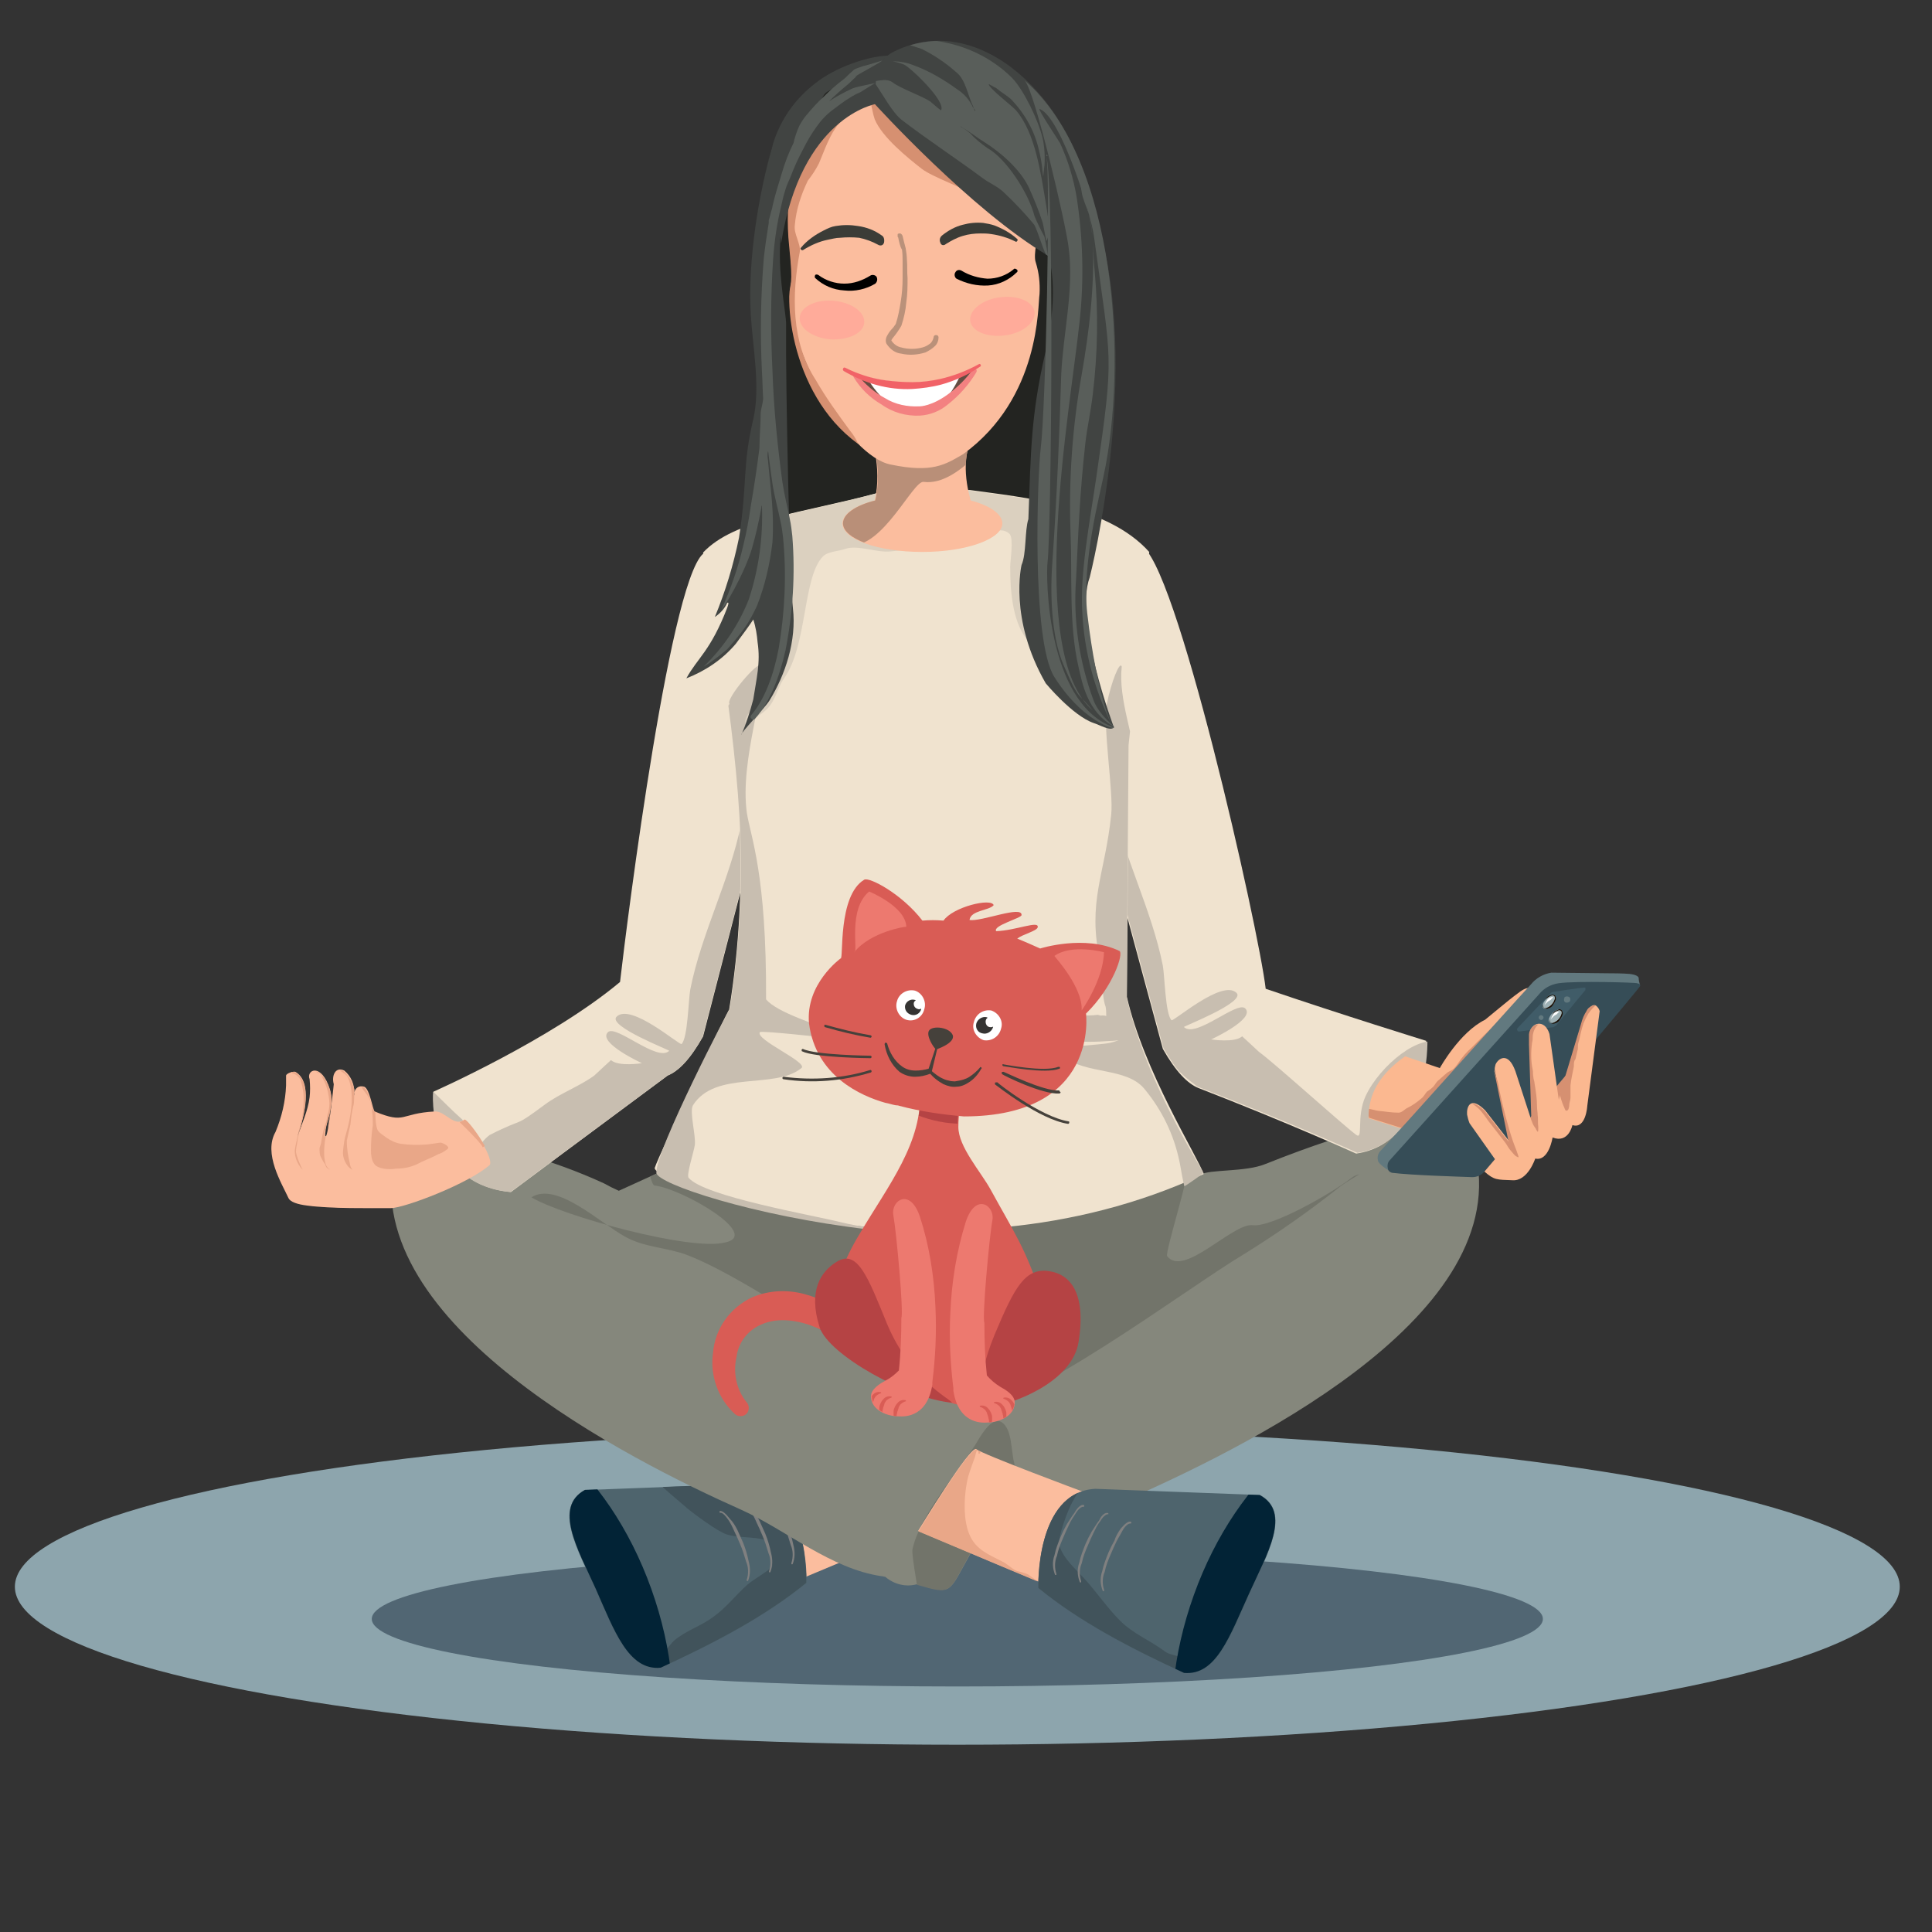 <?xml version="1.0" encoding="utf-8"?>
<!-- Generator: Adobe Illustrator 27.8.0, SVG Export Plug-In . SVG Version: 6.00 Build 0)  -->
<svg version="1.1" id="Layer_1" xmlns="http://www.w3.org/2000/svg" xmlns:xlink="http://www.w3.org/1999/xlink" x="0px" y="0px"
	 viewBox="0 0 311.8 311.8" style="enable-background:new 0 0 311.8 311.8;" xml:space="preserve">
<rect x="0" y="0" width="311.8" height="311.8" fill="#333333" stroke="none"/>
<style type="text/css">
	.st0{clip-path:url(#SVGID_00000024709297212642790190000008121325519945561996_);}
	.st1{fill:#8DA5AD;}
	.st2{fill:#516673;}
	.st3{clip-path:url(#SVGID_00000100380384902129514950000015688978655759449749_);}
	.st4{fill-rule:evenodd;clip-rule:evenodd;fill:#FBBD9E;}
	.st5{fill-rule:evenodd;clip-rule:evenodd;fill:#4E646D;}
	.st6{clip-path:url(#SVGID_00000019680298431063171520000004022912775037512895_);}
	.st7{fill-rule:evenodd;clip-rule:evenodd;fill:#41535B;}
	.st8{fill-rule:evenodd;clip-rule:evenodd;fill:#022336;}
	.st9{fill-rule:evenodd;clip-rule:evenodd;fill:#808080;}
	.st10{clip-path:url(#SVGID_00000058568494156596110660000004814308116758150805_);}
	.st11{fill-rule:evenodd;clip-rule:evenodd;fill:#85877C;}
	.st12{clip-path:url(#SVGID_00000036224455115363605200000012583598516565318033_);}
	.st13{fill-rule:evenodd;clip-rule:evenodd;fill:#72746A;}
	.st14{clip-path:url(#SVGID_00000116209877755901594490000016391120592448851380_);}
	.st15{clip-path:url(#SVGID_00000131341813319877992930000001809393332027048583_);}
	.st16{fill-rule:evenodd;clip-rule:evenodd;fill:#E9A788;}
	.st17{clip-path:url(#SVGID_00000151520275785858140510000000267843534941678234_);}
	.st18{clip-path:url(#SVGID_00000165950738092763668290000016610806944124188557_);}
	.st19{clip-path:url(#SVGID_00000159447248709505562270000004361767065434215350_);}
	.st20{fill-rule:evenodd;clip-rule:evenodd;fill:#F0E3CF;}
	.st21{clip-path:url(#SVGID_00000181796149244235842100000013236035336185282436_);}
	.st22{fill-rule:evenodd;clip-rule:evenodd;fill:#C8BEB0;}
	.st23{clip-path:url(#SVGID_00000035504488672226077740000006861966917741808826_);}
	.st24{fill-rule:evenodd;clip-rule:evenodd;fill:#FBB890;}
	.st25{clip-path:url(#SVGID_00000057122867951726669730000016923357455151289487_);}
	.st26{fill-rule:evenodd;clip-rule:evenodd;fill:#D69071;}
	.st27{clip-path:url(#SVGID_00000121965802266984792570000017968842041765807494_);}
	.st28{fill-rule:evenodd;clip-rule:evenodd;fill:#62797F;}
	.st29{fill-rule:evenodd;clip-rule:evenodd;fill:#364D57;}
	.st30{fill-rule:evenodd;clip-rule:evenodd;fill:#405C68;}
	.st31{fill-rule:evenodd;clip-rule:evenodd;fill:#9EB1B5;}
	.st32{fill-rule:evenodd;clip-rule:evenodd;fill:#1B0C00;}
	.st33{fill-rule:evenodd;clip-rule:evenodd;fill:#FFFFFF;}
	.st34{clip-path:url(#SVGID_00000154428221078621386670000008846238182105355678_);}
	.st35{clip-path:url(#SVGID_00000150077827145641201190000003538923990451243434_);}
	.st36{clip-path:url(#SVGID_00000069399373918643040800000009192318034060443812_);}
	.st37{clip-path:url(#SVGID_00000012473646529204736280000006061343197694199459_);}
	.st38{clip-path:url(#SVGID_00000067923624518154796730000011089006581769983640_);}
	.st39{clip-path:url(#SVGID_00000109014107866185860320000015381224915835842199_);}
	.st40{fill-rule:evenodd;clip-rule:evenodd;fill:#232421;}
	.st41{clip-path:url(#SVGID_00000097493330801368134130000001440895605989190334_);}
	.st42{fill-rule:evenodd;clip-rule:evenodd;fill:#DBD0BF;}
	.st43{clip-path:url(#SVGID_00000059990192714020096140000012755935090269841590_);}
	.st44{clip-path:url(#SVGID_00000067204721439664035950000015611805394177498511_);}
	.st45{fill-rule:evenodd;clip-rule:evenodd;fill:#B98F78;}
	.st46{clip-path:url(#SVGID_00000140718051659857998310000004623089071137130631_);}
	.st47{clip-path:url(#SVGID_00000135668812474295158130000007191131177930840732_);}
	.st48{fill-rule:evenodd;clip-rule:evenodd;fill:#FFAB9A;}
	.st49{clip-path:url(#SVGID_00000137814437451354730150000015084334920806456235_);}
	.st50{fill-rule:evenodd;clip-rule:evenodd;fill:#3B3C37;}
	.st51{fill-rule:evenodd;clip-rule:evenodd;fill:#644D42;}
	.st52{fill-rule:evenodd;clip-rule:evenodd;}
	.st53{fill-rule:evenodd;clip-rule:evenodd;fill:#BA917A;}
	.st54{fill-rule:evenodd;clip-rule:evenodd;fill:#F38181;}
	.st55{fill-rule:evenodd;clip-rule:evenodd;fill:#F16267;}
	.st56{fill-rule:evenodd;clip-rule:evenodd;fill:#414442;}
	.st57{fill-rule:evenodd;clip-rule:evenodd;fill:#595E5A;}
	.st58{clip-path:url(#SVGID_00000132794979509121190710000008940659515408390042_);}
	.st59{clip-path:url(#SVGID_00000008833793389962041310000001011162582248138637_);}
	.st60{fill-rule:evenodd;clip-rule:evenodd;fill:#D95C55;}
	.st61{fill:#D95C55;}
	.st62{clip-path:url(#SVGID_00000159444174464917998130000011582289856421604025_);}
	.st63{fill:#B54344;}
	.st64{clip-path:url(#SVGID_00000165937381544151568330000001504635203318330282_);}
	.st65{fill:#FFFFFF;}
	.st66{fill:#353433;}
	.st67{fill:#ED796F;}
	.st68{fill-rule:evenodd;clip-rule:evenodd;fill:#45413B;}
	.st69{fill:#45413B;}
	.st70{fill-rule:evenodd;clip-rule:evenodd;fill:#ED796F;}
	.st71{clip-path:url(#SVGID_00000170982048808817273280000014005885221197280446_);}
	.st72{clip-path:url(#SVGID_00000039119631089199996900000015226427313423439279_);}
	.st73{clip-path:url(#SVGID_00000074434724939060779430000005192468022665404095_);}
</style>
<g>
	<defs>
		<rect id="SVGID_1_" x="0" width="311.8" height="311.8"/>
	</defs>
	<clipPath id="SVGID_00000042702779054795358000000014604706739271083428_">
		<use xlink:href="#SVGID_1_"  style="overflow:visible;"/>
	</clipPath>
	<g style="clip-path:url(#SVGID_00000042702779054795358000000014604706739271083428_);">
		<g id="Illu_Mara_Yogapose_1">
			<g id="Group_37612" transform="translate(7 6.976)">
				<ellipse id="Ellipse_1070" class="st1" cx="147.5" cy="249.1" rx="152.1" ry="25.5"/>
				<ellipse id="Ellipse_1069" class="st2" cx="147.5" cy="254.3" rx="94.5" ry="10.9"/>
				<g id="Group_37101" transform="translate(43.967)">
					<g id="Group_37038">
						<g>
							<defs>
								<rect id="SVGID_00000070826844356944134000000000090946531704896657_" x="-7.1" y="-0.4" width="221.4" height="294.5"/>
							</defs>
							<clipPath id="SVGID_00000062158780011409424200000016181223170307674290_">
								<use xlink:href="#SVGID_00000070826844356944134000000000090946531704896657_"  style="overflow:visible;"/>
							</clipPath>
							<g id="Group_37037" style="clip-path:url(#SVGID_00000062158780011409424200000016181223170307674290_);">
								<path id="Path_37678" class="st4" d="M98.6,239.3c0,0-23.7,10-23.9,10c-0.2-0.1-2.8-16.3-2.8-16.3s16.4-6.1,17.3-6.9
									C90.1,225.2,98.6,239.3,98.6,239.3"/>
								<path id="Path_37679" class="st5" d="M79.2,248.5c0,0,0.5-15.5-9.2-16l-26.6,1c-5.1,2.8-1.2,9.5,1.7,15.9
									c3,6.8,5.3,13.3,10.5,12.8C64.4,258.2,72.6,253.9,79.2,248.5"/>
							</g>
						</g>
					</g>
					<g id="Group_37040" transform="translate(50.85 246.469)">
						<g>
							<defs>
								<path id="SVGID_00000144306210928459828210000005233195031599458953_" d="M-7.4-13c-5.1,2.8-1.2,9.5,1.7,15.9
									c3,6.8,5.3,13.3,10.5,12.8c8.7-4,16.9-8.3,23.5-13.7c0,0,0.5-15.5-9.2-16L-7.4-13z"/>
							</defs>
							<clipPath id="SVGID_00000094578534714154918680000006804818562468120469_">
								<use xlink:href="#SVGID_00000144306210928459828210000005233195031599458953_"  style="overflow:visible;"/>
							</clipPath>
							<g id="Group_37039" style="clip-path:url(#SVGID_00000094578534714154918680000006804818562468120469_);">
								<path id="Path_37680" class="st7" d="M4.6-14.9c-0.2-0.1-0.5,0-0.5,0.2c0,0.6,4.4,4.1,4.9,4.6c1.2,1,5.1,3.9,6.5,4.3
									c2,0.6,4.2,0.3,6.2,0.9c0.6,0.2,0.9,3.3,1.1,4.1v0.2c-0.9,0.9-2.8,1.9-4,2.9c-1.9,1.7-3.4,3.7-5.5,5.2
									C11.3,9,8.9,9.7,7,11.3c-0.5,0.4-3.9,4.7-3.7,5.2c0.1,0.3,1.1,0.6,1.3,0.7c2.2,0.6,4.4,0.5,6.5-0.3
									c5.9-2.3,11.5-5.3,16.7-8.9c1.7-1.3,4.5-3.4,4.7-5.8c0.2-1.9-3.2-4.3-4-6.6c-1.1-3.3-1.2-6.1-4.5-8.1"/>
								<path id="Path_37681" class="st8" d="M-30.6-24.7c-11.7,4.2-15.5,23.4-8.5,43S-16.9,50.2-5.2,46S10.3,22.6,3.3,3
									S-18.9-28.9-30.6-24.7"/>
								<path id="Path_37682" class="st9" d="M21.7-12.3c-0.1,0-0.1,0.1-0.1,0.2c0,0,0,0,0,0c0,0.1,0.1,0.1,0.1,0.1c0,0,0,0,0,0
									c0.3,0,0.7,0.4,1.2,1.1c0.4,0.6,0.7,1.2,1,1.9c0.3,0.6,0.6,1.3,0.9,2c0.4,0.9,0.7,1.9,1,2.9c0.4,0.9,0.4,2,0.1,2.9
									c0,0.1,0,0.2,0,0.2c0.1,0,0.1,0,0.2,0c0,0,0,0,0,0c0.4-1,0.4-2.1,0.1-3.2c-0.2-1-0.5-2-0.9-3c-0.3-0.7-0.6-1.3-0.9-2
									c-0.3-0.6-0.7-1.3-1.2-1.8C22.6-11.9,22.1-12.3,21.7-12.3"/>
								<path id="Path_37683" class="st9" d="M18-11c-0.1,0-0.1,0.1-0.1,0.2c0,0.1,0.1,0.1,0.2,0.1c0,0,0,0,0,0
									c0.3,0,0.7,0.4,1.2,1.1c0.4,0.6,0.7,1.2,1,1.9c0.3,0.6,0.6,1.3,0.9,2c0.4,0.9,0.7,1.9,1,2.9c0.4,0.9,0.4,2,0.1,2.9
									c0,0.1,0,0.2,0,0.2c0.1,0,0.1,0,0.2,0c0,0,0,0,0,0c0.4-1,0.4-2.1,0.1-3.2c-0.2-1-0.5-2-0.9-3c-0.3-0.7-0.6-1.3-0.9-2
									c-0.3-0.6-0.7-1.3-1.2-1.8C18.9-10.6,18.3-11.1,18-11"/>
								<path id="Path_37684" class="st9" d="M14.4-9.6c-0.1,0-0.1,0.1-0.1,0.2c0,0.1,0.1,0.1,0.2,0.1c0,0,0,0,0,0
									c0.3,0,0.7,0.4,1.2,1.1c0.4,0.6,0.7,1.2,1,1.9c0.3,0.6,0.6,1.3,0.9,2c0.4,0.9,0.7,1.9,1,2.9c0.4,0.9,0.4,2,0.1,2.9
									c0,0.1,0,0.2,0,0.2c0.1,0,0.1,0,0.2,0c0,0,0,0,0,0c0.4-1,0.4-2.1,0.1-3.2c-0.2-1-0.5-2-0.9-3c-0.3-0.7-0.6-1.3-0.9-2
									c-0.3-0.6-0.7-1.3-1.2-1.8C15.3-9.2,14.8-9.6,14.4-9.6"/>
							</g>
						</g>
					</g>
					<g id="Group_37042">
						<g>
							<defs>
								<rect id="SVGID_00000160164446927755221860000002449350437394252173_" x="-7.1" y="-0.4" width="221.4" height="294.5"/>
							</defs>
							<clipPath id="SVGID_00000087386437767689384010000010438996709151170211_">
								<use xlink:href="#SVGID_00000160164446927755221860000002449350437394252173_"  style="overflow:visible;"/>
							</clipPath>
							<g id="Group_37041" style="clip-path:url(#SVGID_00000087386437767689384010000010438996709151170211_);">
								<path id="Path_37686" class="st11" d="M48.9,185.2l25-11.4l50.6-7.3c0,0,9.6,8.8,18.2,16.1c1.7-0.9,7.3-0.4,10.5-1.7
									c31.4-12.5,33.2-5.8,34.1-1.2c5.3,26.6-38.6,47.5-56.9,55.6c-8,3.4-16.3,6.2-24.7,8.4c-3.7,6.5-2.8,6.7-8.7,5
									c-1.8,0.5-3.7,0-5.1-1.2c-0.2,0-0.4-0.1-0.6-0.1c-8.2-1.2-15.3-7.4-22.6-10.7c-18.4-8.2-61.4-30-56.1-56.6
									c0.9-4.6,16.9-3.9,33.9,3.9C47.2,184.4,48,184.8,48.9,185.2"/>
							</g>
						</g>
					</g>
					<g id="Group_37044" transform="translate(20.195 176.654)">
						<g>
							<defs>
								<path id="SVGID_00000069362364879355512320000006695897900116228245_" d="M53.7-2.8l-25,11.4c-0.9-0.4-1.7-0.8-2.6-1.2
									C9.2-0.4-6.8-1.1-7.7,3.5C-13,30.1,30,51.9,48.4,60.1c7.3,3.2,14.5,9.5,22.6,10.7c0.2,0,0.4,0.1,0.6,0.1
									c1.4,1.2,3.3,1.7,5.1,1.2c5.9,1.7,5.1,1.5,8.7-5c8.4-2.1,16.7-4.9,24.7-8.4c18.4-8.2,62.2-29,56.9-55.6
									c-0.9-4.6-2.7-11.3-34.1,1.2c-3.2,1.3-8.8,0.8-10.5,1.7c-8.6-7.2-18.2-16.1-18.2-16.1L53.7-2.8z"/>
							</defs>
							<clipPath id="SVGID_00000056420773789905500790000004404143623955093903_">
								<use xlink:href="#SVGID_00000069362364879355512320000006695897900116228245_"  style="overflow:visible;"/>
							</clipPath>
							<g id="Group_37043" style="clip-path:url(#SVGID_00000056420773789905500790000004404143623955093903_);">
								<path id="Path_37687" class="st13" d="M14.6,9.6c4.1-2.6,11,4.1,15.2,6.4c3.1,1.7,6.7,1.7,9.9,2.9
									c12.1,4.6,36.6,23.5,46,24.6c7.9,1,35.1-19.5,43.7-24.6c5.5-3.4,10.8-7.1,15.8-11.1c1-0.7,2-1.3,3-1.9
									c-0.5,0.1-0.9,0.3-1.3,0.6c-3.2,2.5-12.9,8-15.9,7.6c-3.2-0.4-11.1,8.5-13.8,5c-0.4-0.6,4.1-14.5,3.2-14.6
									c-0.1,0-0.2,0.1-0.3,0.2c-6.7,5.2-32.7,8.4-41.2,8.3c-13-0.1-24.6-4.3-37.4-5.8c-2.4-0.3-8.2-3.2-8.2-3.2s0.6,3.7,1.2,3.7
									c4.4,0.5,17.4,8,11.3,9.2C40.2,18.3,19.6,12.6,14.6,9.6"/>
								<path id="Path_37688" class="st13" d="M76.9,73.4c0.5,1.3-1-5.8-0.8-7c1.2-5.5,7.2-12.3,10.1-16.8c0.7-1.1,2.6-4.8,4.3-3.7
									c1.7,1.1,1.5,4.6,2,6.5c1.8,8.2-0.8,17.9-8,22.2c-2.6,1.6-5-1.1-6.7-1.2"/>
							</g>
						</g>
					</g>
					<g id="Group_37046">
						<g>
							<defs>
								<rect id="SVGID_00000131335519396846622480000012489384988044297126_" x="-7.1" y="-0.4" width="221.4" height="294.5"/>
							</defs>
							<clipPath id="SVGID_00000038412856804818391010000007566704025990009487_">
								<use xlink:href="#SVGID_00000131335519396846622480000012489384988044297126_"  style="overflow:visible;"/>
							</clipPath>
							<g id="Group_37045" style="clip-path:url(#SVGID_00000038412856804818391010000007566704025990009487_);">
								<path id="Path_37690" class="st4" d="M97.2,240.1c0,0,23.7,10,23.9,10s2.8-16.3,2.8-16.3s-16.4-6.1-17.3-6.9
									C105.7,226.1,97.2,240.1,97.2,240.1"/>
							</g>
						</g>
					</g>
					<g id="Group_37048" transform="translate(110.372 240.475)">
						<g>
							<defs>
								<path id="SVGID_00000114049529194384097770000009133303928409230738_" d="M-13.1-0.3c0,0,23.7,10,23.9,10s2.8-16.3,2.8-16.3
									s-16.4-6.1-17.3-6.9c0,0-0.1,0-0.1,0C-5.1-13.6-13.1-0.3-13.1-0.3"/>
							</defs>
							<clipPath id="SVGID_00000063590905091392284280000014325676213828961715_">
								<use xlink:href="#SVGID_00000114049529194384097770000009133303928409230738_"  style="overflow:visible;"/>
							</clipPath>
							<g id="Group_37047" style="clip-path:url(#SVGID_00000063590905091392284280000014325676213828961715_);">
								<path id="Path_37691" class="st16" d="M-3.5-13.4c0.1,0-0.1,0-0.2,0.1c-0.1,0.1-0.2,0.7-0.3,1c-0.4,1.1-0.8,2.2-1.1,3.2
									c-0.7,2.9-0.9,7.2,0.4,9.7c1,2,2.8,2.8,5,3.9c0.9,0.4,1.6,1.2,2.5,1.6c0.6,0.1,1.1,0.3,1.7,0.5C5.3,7.1,6.1,7.8,7,8.4
									c0.3,0.3,0.6,0.6,0.9,1H5.7C4,9.4,2.3,9.2,0.7,8.7C-1,8.1-2.7,7-4.5,6.6c-1.5-0.3-3.2-0.3-4.7-0.8s-2.8-1.7-4.3-2.1
									s-5-0.1-5.5-2.3c-0.7-3,1.4-5.6,3.1-7.7c2.1-2.6,4.1-5.6,7-7.3c1-0.6,3.4-2.2,4.6-1.9c0.3,0.1,1.2,0.3,1.3,0.6
									c0.1,0.4,0.1,2.1-0.4,2.1"/>
							</g>
						</g>
					</g>
					<g id="Group_37050">
						<g>
							<defs>
								<rect id="SVGID_00000054953787449423429000000003140990910242667439_" x="-7.1" y="-0.4" width="221.4" height="294.5"/>
							</defs>
							<clipPath id="SVGID_00000138551792450643264950000013165098708593262482_">
								<use xlink:href="#SVGID_00000054953787449423429000000003140990910242667439_"  style="overflow:visible;"/>
							</clipPath>
							<g id="Group_37049" style="clip-path:url(#SVGID_00000138551792450643264950000013165098708593262482_);">
								<path id="Path_37693" class="st5" d="M116.6,249.3c0,0-0.5-15.5,9.2-16l26.6,1c5.1,2.8,1.2,9.5-1.7,15.9
									c-3,6.8-5.3,13.3-10.5,12.8C131.5,259.1,123.3,254.8,116.6,249.3"/>
							</g>
						</g>
					</g>
					<g id="Group_37052" transform="translate(130.917 247.402)">
						<g>
							<defs>
								<path id="SVGID_00000034791615196959787580000005250950514486260616_" d="M-14.3,1.9c6.6,5.4,14.8,9.7,23.5,13.7
									c5.2,0.5,7.4-6,10.5-12.8c2.9-6.4,6.9-13.1,1.7-15.9l-26.6-1C-14.8-13.5-14.3,1.9-14.3,1.9"/>
							</defs>
							<clipPath id="SVGID_00000088124836252796905910000017512202147395505596_">
								<use xlink:href="#SVGID_00000034791615196959787580000005250950514486260616_"  style="overflow:visible;"/>
							</clipPath>
							<g id="Group_37051" style="clip-path:url(#SVGID_00000088124836252796905910000017512202147395505596_);">
								<path id="Path_37694" class="st7" d="M-7.1-13.8C-8-13.9-8.4-12.6-8.8-12c-0.6,1-2.5,5.8-2.1,7.1c0.7,2.2,2.7,3.8,4.2,5.5
									c1.9,2.1,3.5,4.5,5.6,6.6c2.1,2.1,4.9,3.2,7.3,5c0.7,0.5,1.7,0.5,2.4,0.9c0.9,0.6,2.1,1.9,0.9,2.7c-1,0.6-2.7-0.1-3.6-0.4
									c-1.1-0.4-2.4-0.4-3.5-0.9c-1.7-0.6-3.2-2.1-4.9-3c-1.9-1-4.1-1.1-6-2.2c-1.4-0.8-5.5-3.1-6.3-4.4c-0.3-0.4,0-1.1-0.1-1.5
									c-0.9-2.9-0.9-5.9,0-8.8c0.6-1.8,1.5-4.7,2.8-6.2c1.8-2.1,2.9-3.2,4.8-5"/>
								<path id="Path_37695" class="st8" d="M44.7-24.7c11.7,4.2,15.5,23.4,8.5,43S30.9,50.1,19.2,45.9S3.8,22.5,10.8,3
									S33-28.9,44.7-24.7"/>
								<path id="Path_37696" class="st9" d="M-7-11.5c0.1,0,0.1,0.1,0.1,0.2c0,0.1-0.1,0.1-0.2,0.1c-0.3,0-0.8,0.4-1.2,1.1
									c-0.4,0.6-0.8,1.2-1.1,1.9c-0.3,0.6-0.6,1.3-0.9,2c-0.4,0.9-0.8,1.9-1,2.9c-0.4,0.9-0.4,2-0.1,2.9c0,0.1,0,0.2,0,0.2
									c0,0,0,0,0,0c-0.1,0-0.2,0-0.2,0c0,0,0,0,0,0c-0.4-1-0.5-2.1-0.1-3.2c0.2-1,0.6-2,1-3c0.3-0.7,0.6-1.3,1-2
									c0.4-0.6,0.8-1.3,1.2-1.8C-8-11.1-7.4-11.6-7-11.5"/>
								<path id="Path_37697" class="st9" d="M-3.1-10.2c0.1,0,0.1,0.1,0.1,0.2c0,0,0,0,0,0C-3-10-3.1-10-3.1-10
									c-0.3,0-0.8,0.4-1.2,1.1C-4.8-8.3-5.1-7.6-5.4-7c-0.3,0.6-0.6,1.3-0.9,2c-0.4,0.9-0.8,1.9-1,2.9c-0.4,0.9-0.4,2-0.1,2.9
									c0,0.1,0,0.2,0,0.2c0,0,0,0,0,0c-0.1,0-0.2,0-0.2,0c0,0,0,0,0,0c-0.4-1-0.5-2.1-0.1-3.2c0.2-1,0.6-2,1-3
									c0.3-0.7,0.6-1.3,1-2c0.4-0.6,0.8-1.3,1.2-1.8C-4.1-9.9-3.5-10.3-3.1-10.2"/>
								<path id="Path_37698" class="st9" d="M0.6-8.8c0.1,0,0.1,0.1,0.1,0.2c0,0,0,0,0,0c0,0.1-0.1,0.1-0.2,0.1
									c-0.3,0-0.8,0.4-1.2,1.1C-1-6.8-1.4-6.2-1.7-5.6C-2-5-2.3-4.3-2.6-3.6c-0.4,0.9-0.8,1.9-1,2.9c-0.4,0.9-0.4,2-0.1,2.9
									c0,0.1,0,0.2,0,0.2c0,0,0,0,0,0c-0.1,0-0.2,0-0.2,0c0,0,0,0,0,0c-0.4-1-0.5-2.1-0.1-3.2c0.2-1,0.6-2,1-3
									c0.3-0.7,0.6-1.3,1-2C-1.8-6.5-1.4-7.1-1-7.7C-0.3-8.5,0.2-8.9,0.6-8.8"/>
							</g>
						</g>
					</g>
					<g id="Group_37054">
						<g>
							<defs>
								<rect id="SVGID_00000043422464884119642020000003629965460477471888_" x="-7.1" y="-0.4" width="221.4" height="294.5"/>
							</defs>
							<clipPath id="SVGID_00000014615099451712147240000001546471079238903178_">
								<use xlink:href="#SVGID_00000043422464884119642020000003629965460477471888_"  style="overflow:visible;"/>
							</clipPath>
							<g id="Group_37053" style="clip-path:url(#SVGID_00000014615099451712147240000001546471079238903178_);">
								<path id="Path_37700" class="st20" d="M153.3,152.6c-1.1-9.6-14.7-70-20.2-71.5l-10.6,28.6l14.2,52.6c2.1,3.7,4,5.6,5.7,6.3
									c14.7,5.7,25.5,10.6,25.5,10.6c11.8-1.7,11.3-18.2,11.3-18.2S165.6,156.8,153.3,152.6"/>
							</g>
						</g>
					</g>
					<g id="Group_37056" transform="translate(137.199 86.171)">
						<g>
							<defs>
								<path id="SVGID_00000074442127276453387180000002858186185952107172_" d="M-14.6,23.4L-0.4,76c2.1,3.7,4,5.6,5.7,6.3
									C20.1,88,30.9,92.9,30.9,92.9c11.8-1.7,11.3-18.2,11.3-18.2s-13.7-4-26-8.3C15,56.8,1.5-3.5-4-5.1L-14.6,23.4z"/>
							</defs>
							<clipPath id="SVGID_00000098910778131032102460000010657818648015563701_">
								<use xlink:href="#SVGID_00000074442127276453387180000002858186185952107172_"  style="overflow:visible;"/>
							</clipPath>
							<g id="Group_37055" style="clip-path:url(#SVGID_00000098910778131032102460000010657818648015563701_);">
								<path id="Path_37701" class="st22" d="M-11.7,20.6c0.8-1.2,0.8,3,0.8,4.1c0,3.7,1.5,7.7,2.2,11.3c1.8,9,6.4,17.6,8.2,26.7
									c0.3,1.6,0.4,7.8,1.4,8.8c0.3,0.3,8.2-6.7,10.5-4.4c1.5,1.5-8.6,5.4-8.5,5.5c1.9,1.9,8.6-4.3,9.9-3c1.7,1.7-5.5,5-5.5,5
									s3.8,0.6,5-0.5c0,0,2.4,2.2,2.7,2.5c2.5,1.8,13.3,11.6,15.7,13.4c1.2,0.9,0-2.9,1.5-6.2c2.3-5,9-10.4,12.1-8.5
									c3.9,2.3,0,18.9,2.7,20.3c0.9,0.6,1.7,1.2,2.5,1.9c0-1,0.1-2,0.3-3c1.3-3.9,12.9-20.3,15.7-9.1c1.2,4.7-1.9,9.4-4.4,12.9
									c-1.8,2.5-2.8,6.8-6.3,7.7c-7.8,1.9-46.8-20.4-52.3-25.9C-1,76.6-6.2,73.8-9,70.3C-17.1,60.2-11.7,33.4-11.7,20.6"/>
							</g>
						</g>
					</g>
					<g id="Group_37058">
						<g>
							<defs>
								<rect id="SVGID_00000181088920625266450940000009983546243007571351_" x="-7.1" y="-0.4" width="221.4" height="294.5"/>
							</defs>
							<clipPath id="SVGID_00000031896298079649268470000014175470928364549802_">
								<use xlink:href="#SVGID_00000181088920625266450940000009983546243007571351_"  style="overflow:visible;"/>
							</clipPath>
							<g id="Group_37057" style="clip-path:url(#SVGID_00000031896298079649268470000014175470928364549802_);">
								<path id="Path_37703" class="st24" d="M175.8,163.5l5.6,1.9c0,0,3.2-5.8,7.3-7.8c0,0,4.6-3.8,4.8-3.9c2.6-2,2.1-1.3,6.3,0.2
									l-4.4,0.6l9.4,12.1l-10.2,13.9l-19-5.2l-5.7-1.8c0-0.9,0.1-1.8,0.3-2.7C170.7,168.7,172.1,166.1,175.8,163.5"/>
							</g>
						</g>
					</g>
					<g id="Group_37060" transform="translate(187.234 161.795)">
						<g>
							<defs>
								<path id="SVGID_00000139292927453956086850000016020082409809537949_" d="M6.3-8.1C6.1-8,1.5-4.2,1.5-4.2
									c-4.1,2-7.3,7.8-7.3,7.8l-5.6-1.9c-3.7,2.6-5.1,5.2-5.6,7.2c-0.2,0.9-0.4,1.8-0.3,2.7l5.7,1.8l19,5.2L17.6,4.8L8.2-7.3
									l4.4-0.6c-2.3-0.8-3.2-1.4-4-1.4C8-9.3,7.4-9,6.3-8.1"/>
							</defs>
							<clipPath id="SVGID_00000049937767425512406860000009554355469579284612_">
								<use xlink:href="#SVGID_00000139292927453956086850000016020082409809537949_"  style="overflow:visible;"/>
							</clipPath>
							<g id="Group_37059" style="clip-path:url(#SVGID_00000049937767425512406860000009554355469579284612_);">
								<path id="Path_37704" class="st26" d="M-17.6,10.2c-0.1-0.2,1.6,0.3,1.8,0.3c1.1,0.1,2.2,0.3,3.3,0.3c0.6,0,1-0.6,1.5-0.8
									c0.8-0.4,1.5-0.9,2.2-1.5c0.4-0.3,0.6-0.8,0.9-1.1C-7.6,7.2-7.3,7-7.1,6.8C-6.7,6.5-6.5,6-6.2,5.7c0.5-0.4,1-0.9,1.5-1.3
									C-4.4,4.1-3.8,4-3.5,3.6C-3.2,3.3-3,3-2.8,2.7C-2.2,1.8-1.5,1-0.7,0.3c2.6-2.6,5.1-5.1,7.9-7.5c0.3-0.3,0.8-0.2,1.2-0.3
									c1.1-0.1,2.3-0.2,3.4-0.2c0.2,0,1.3-0.2,1.5,0c0.1,0.1-0.3,0.4-0.2,0.5c0.6,0.6,1.2,1.3,1.8,1.8c0.3,0.4,0.3,0.9,0.6,1.3
									c1.8,2.4,3.4,5.5,2.1,8.5c-0.6,1.1-1.4,2.1-2.4,2.8C14.5,7.8,14,8.4,13.5,9c-0.5,0.6-0.9,1.3-1.4,1.9
									c-0.9,0.8-1.8,1.6-2.7,2.3c-0.8,0.7-1.6,1.5-2.4,2.2c-0.8,0.6-1.6,1.3-2.3,2.1c-0.2,0.2-0.4,0.5-0.6,0.8
									c-0.7,1.1-0.9,2.1-2.2,2.2c-0.3,0-0.6,0-0.8-0.1c-0.2-0.2-0.4-0.5-0.7-0.6c-0.7-0.3-1.3-0.5-2-0.7c-1.3-0.4-2.6-0.9-3.8-1.4
									c-2.4-1-4.7-2.3-7.1-3.3c-1.3-0.6-2.3-1.5-3.5-2.1c-0.4-0.2-0.8-0.3-1.2-0.5"/>
							</g>
						</g>
					</g>
					<g id="Group_37062">
						<g>
							<defs>
								<rect id="SVGID_00000019667786694779794080000016175586053437422519_" x="-7.1" y="-0.4" width="223.3" height="294.5"/>
							</defs>
							<clipPath id="SVGID_00000145023848470200649100000004736138914409480637_">
								<use xlink:href="#SVGID_00000019667786694779794080000016175586053437422519_"  style="overflow:visible;"/>
							</clipPath>
							<g id="Group_37061" style="clip-path:url(#SVGID_00000145023848470200649100000004736138914409480637_);">
								<path id="Path_37706" class="st28" d="M171.8,180.9c-0.2-0.2-0.4-0.4-0.4-0.7c-0.1-0.4,0-0.9,0.3-1.3
									c5.1-5.5,19.6-21.8,24.4-27c0.8-1,2-1.7,3.3-1.9l9.2,0.1c0.2,0,2.4,0,3.4,0.1c1,0.1,1.5,0.4,1.5,0.7c0,0.4,0.1,0.7,0.2,1.1
									c0,0-27.1,29.6-27.1,29.6c-0.5,0.6-1.3,1-2.1,0.9c-2.4-0.3-7.4-1-10.9-1.5v1.1C173,181.9,172.3,181.4,171.8,180.9"/>
								<path id="Path_37707" class="st29" d="M173.7,182.3c-0.4-0.1-0.7-0.4-0.7-0.8c-0.1-0.4,0-0.9,0.3-1.2l24.1-26.8
									c0.8-1,1.9-1.6,3.2-1.8c2.9-0.4,12.6-0.1,12.6,0c0.5,0.1,0.6,0.2,0.5,0.5c-0.1,0.3-21.2,25.4-25.1,29.9
									c-0.5,0.6-1.2,0.9-2,0.9C184,182.9,177,182.7,173.7,182.3"/>
								<path id="Path_37708" class="st30" d="M199.3,153.3c0.1-0.1,0.2-0.2,0.4-0.2c0.8-0.1,3.8-0.6,5-0.7c0.1,0,0.2,0,0.2,0.1
									c0,0.1,0,0.2,0,0.3c-1,1.2-3.9,4.7-4.7,5.7c-0.1,0.1-0.3,0.2-0.5,0.3c-1,0.1-4,0.5-5.5,0.7c-0.1,0-0.2,0-0.3-0.2
									c-0.1-0.1,0-0.2,0-0.3L199.3,153.3"/>
								<path id="Path_37709" class="st31" d="M200,153.8c0.3,0.3,0,1-0.5,1.5s-1.1,0.7-1.4,0.4c-0.3-0.3,0-1,0.5-1.5
									C199.1,153.7,199.7,153.5,200,153.8"/>
								<path id="Path_37710" class="st32" d="M200,153.7L200,153.7c0.1,0.2,0.2,0.5,0.1,0.7c-0.1,0.3-0.3,0.6-0.5,0.9
									c-0.2,0.3-0.5,0.4-0.8,0.5c-0.2,0.1-0.5,0-0.6-0.1c-0.1-0.2-0.2-0.5-0.1-0.7c0.1-0.3,0.3-0.6,0.5-0.9
									c0.2-0.3,0.5-0.4,0.8-0.5C199.6,153.5,199.8,153.6,200,153.7 M199.9,153.8L199.9,153.8c-0.1-0.1-0.3-0.2-0.5-0.1
									c-0.3,0.1-0.6,0.3-0.8,0.5c-0.2,0.2-0.4,0.5-0.5,0.8c-0.1,0.2-0.1,0.4,0,0.6c0.1,0.1,0.3,0.2,0.5,0.1
									c0.3-0.1,0.6-0.3,0.8-0.5c0.2-0.2,0.4-0.5,0.5-0.8C200,154.2,200,154,199.9,153.8"/>
								<path id="Path_37711" class="st33" d="M199.7,154C199.7,154,199.7,154,199.7,154C199.7,154,199.7,154,199.7,154
									C199.7,154,199.7,154,199.7,154c-0.1,0.1-0.2,0.1-0.2,0.2c-0.1,0-0.1,0.1-0.2,0.2c-0.1,0-0.1,0.1-0.2,0.1
									c-0.1,0.1-0.2,0.1-0.3,0.2c-0.2,0.2-0.4,0.4-0.5,0.6c0,0,0,0,0,0c0,0,0,0,0,0c0,0,0,0,0,0c0.1-0.3,0.2-0.5,0.3-0.7
									c0.1-0.1,0.1-0.2,0.2-0.3c0,0,0.1-0.1,0.1-0.1c0,0,0.1-0.1,0.1-0.1c0.1,0,0.1-0.1,0.2-0.1c0,0,0.1,0,0.1,0
									C199.5,153.9,199.6,153.9,199.7,154"/>
								<path id="Path_37712" class="st31" d="M201,156.1c0.3,0.3,0,1-0.5,1.5c-0.5,0.5-1.1,0.7-1.4,0.4c-0.3-0.3,0-1,0.5-1.5
									S200.8,155.8,201,156.1"/>
								<path id="Path_37713" class="st32" d="M201.1,156.1L201.1,156.1c0.1,0.2,0.2,0.5,0.1,0.7c-0.1,0.3-0.3,0.6-0.5,0.9
									c-0.2,0.3-0.5,0.4-0.8,0.5c-0.2,0.1-0.5,0-0.6-0.1c-0.1-0.2-0.2-0.5-0.1-0.7c0.1-0.3,0.3-0.6,0.5-0.9
									c0.2-0.3,0.5-0.4,0.8-0.5C200.6,155.8,200.9,155.9,201.1,156.1 M201,156.2L201,156.2c-0.1-0.1-0.3-0.2-0.5-0.1
									c-0.3,0.1-0.6,0.3-0.8,0.5c-0.2,0.2-0.4,0.5-0.5,0.8c-0.1,0.2-0.1,0.4,0,0.6c0.1,0.1,0.3,0.2,0.5,0.1
									c0.3-0.1,0.6-0.3,0.8-0.5c0.2-0.2,0.4-0.5,0.5-0.8C201.1,156.6,201.1,156.3,201,156.2"/>
								<path id="Path_37714" class="st33" d="M200.7,156.3C200.8,156.3,200.8,156.3,200.7,156.3
									C200.8,156.3,200.8,156.3,200.7,156.3C200.8,156.3,200.8,156.4,200.7,156.3c-0.1,0.1-0.2,0.1-0.2,0.2
									c-0.1,0-0.1,0.1-0.2,0.2c-0.1,0-0.1,0.1-0.2,0.1c-0.1,0.1-0.2,0.1-0.3,0.2c-0.2,0.2-0.4,0.4-0.5,0.6c0,0,0,0,0,0
									c0,0,0,0,0,0c0,0,0,0,0,0c0.1-0.3,0.2-0.5,0.3-0.7c0.1-0.1,0.1-0.2,0.2-0.3c0,0,0.1-0.1,0.1-0.1c0,0,0.1-0.1,0.1-0.1
									c0.1,0,0.1-0.1,0.2-0.1c0,0,0.1,0,0.1,0C200.5,156.3,200.6,156.3,200.7,156.3"/>
								<path id="Path_37715" class="st28" d="M197.9,156.9c0.2,0.1,0.3,0.3,0.2,0.5c-0.1,0.2-0.3,0.3-0.5,0.2
									c-0.2-0.1-0.3-0.3-0.2-0.5c0,0,0-0.1,0.1-0.1C197.5,156.9,197.7,156.8,197.9,156.9"/>
								<path id="Path_37716" class="st28" d="M202.2,153.9c0.3,0.1,0.3,0.5,0.2,0.7s-0.5,0.3-0.7,0.2c-0.3-0.1-0.3-0.5-0.2-0.7
									c0,0,0,0,0-0.1C201.7,153.8,202,153.8,202.2,153.9"/>
								<path id="Path_37717" class="st24" d="M188.6,182.1l1.7-2l-4.1-5.8c-0.2-0.5-0.3-0.9-0.4-1.4c-0.1-1.2,0.5-3.1,2.9-0.7
									l3.9,5l-2.3-11.3c-0.1-0.4,0-0.7,0.1-1.1c0.4-0.9,2-2.2,3.2,1.1l2.7,8.3l-0.4-12.7c0,0,0-0.8,0-1.6c0.1-1.8,2.4-2.6,3.2,0
									l1.5,10.6l3.7-12.3c0.2-0.7,0.5-1.4,0.9-2.1c0.5-0.7,1.1-1.2,1.6-0.6c0.2,0.2,0.3,0.4,0.4,0.7l-2,15.3c0,0-0.2,3.8-2.4,3.1
									c0,0-0.6,3-3.2,2c0,0-0.6,3.9-2.8,3.4c0,0-1.2,3.7-3.7,3.5C190.6,183.4,190.2,183.5,188.6,182.1"/>
							</g>
						</g>
					</g>
					<g id="Group_37064" transform="translate(204.091 164.77)">
						<g>
							<defs>
								<path id="SVGID_00000029038196216115271390000006803632074159709319_" d="M1-8.6C0.6-8,0.3-7.3,0.1-6.5L-3.6,5.8L-5.1-4.8
									c-0.7-2.6-3.1-1.7-3.2,0c0,0.8,0,1.6,0,1.6l0.4,12.7l-2.7-8.3c-1.2-3.4-2.7-2-3.2-1.1c-0.1,0.3-0.2,0.7-0.1,1.1l2.3,11.3
									l-3.9-5c-2.4-2.3-3-0.5-2.9,0.7c0.1,0.5,0.2,1,0.4,1.4l4.1,5.8l-1.7,2c1.5,1.4,2,1.3,4.3,1.5c2.4,0.2,3.7-3.5,3.7-3.5
									c2.3,0.5,2.8-3.4,2.8-3.4c2.6,1,3.2-2,3.2-2c2.2,0.7,2.4-3.1,2.4-3.1L3-8.6C2.9-8.8,2.8-9,2.6-9.2C2.5-9.4,2.3-9.5,2.2-9.5
									C1.7-9.4,1.2-9.1,1-8.6"/>
							</defs>
							<clipPath id="SVGID_00000023248889090909953930000003554130276852910242_">
								<use xlink:href="#SVGID_00000029038196216115271390000006803632074159709319_"  style="overflow:visible;"/>
							</clipPath>
							<g id="Group_37063" style="clip-path:url(#SVGID_00000023248889090909953930000003554130276852910242_);">
								<path id="Path_37718" class="st26" d="M-17.7,6.2c-0.1,0-0.1,0.1,0.1,0.1c0.5,0.3,0.9,0.6,1.3,1c0.3,0.3,0.6,0.7,0.9,1.1
									c0.4,0.6,0.8,1.1,1.2,1.6c0.7,0.9,1.4,1.8,2.1,2.7c0.3,0.4,0.5,0.9,0.9,1.3c0.2,0.2,0.6,0.8,0.9,0.9c0.1,0,0.2,0.2,0.3,0.1
									c0.1-0.1-0.7-2-0.9-2.6c-0.9-2.7-1.6-5.5-2.2-8.3c-0.1-0.8-0.3-1.6-0.6-2.4c-0.1-0.2-0.1-0.7-0.3-0.8
									c-0.2-0.1-0.1,0.5-0.1,0.5c0,0.6,0.1,1.3,0.2,1.9c0.3,2.1,1.1,4.1,1.4,6.2c0.1,0.5,0.3,1,0.3,1.5c0,0.1,0.2,0.5,0.1,0.6
									c-0.1,0.1-0.4-0.5-0.4-0.5c-0.2-0.4-0.5-0.7-0.8-1.1c-0.4-0.6-0.9-1.2-1.5-1.8c-0.4-0.3-1-1.1-1.3-1.5
									C-16.5,6.2-17.1,6-17.7,6.2"/>
								<path id="Path_37719" class="st26" d="M-7.1-6.8c-0.2,0,1.1,0,0.9,0.1c-1.2,0.3-1.5,1.8-1.5,2.3c0,0.3,0,0.6-0.1,0.9
									c-0.2,1.5-0.2,3,0.1,4.4c0.1,0.4,0,0.7,0.1,1.1c0,0.4,0.2,0.8,0.2,1.1C-7.2,4.3-7,5.6-7,6.9c0,0.4,0.1,0.9,0.1,1.3
									c0.1,0.6,0,1.3,0.1,1.9c0,0.1,0,0.1,0,0.2c0,0.1,0,0.1,0,0.1c0,0.1,0,0.6-0.1,0.5c-0.1-0.1-0.3-0.4-0.3-0.5
									c-0.3-0.4-0.5-0.7-0.6-1.1c-0.1-0.5-0.2-1-0.4-1.5C-8.4,7.6-8.5,7.3-8.6,7c-0.2-1.1-0.1-2.3-0.1-3.4c0-0.8-0.1-1.6-0.2-2.5
									C-9,0-9-1.2-8.9-2.3c0.1-1.1,0.3-2.1,0.7-3.1C-8.1-5.8-7.6-6.8-7.1-6.8"/>
								<path id="Path_37720" class="st26" d="M2.7-9.6c-0.5,0.2-1.1,1-1.4,1.4C1-7.7,0.7-7.1,0.5-6.6C0.2-5.7,0-4.8-0.2-3.9
									c-0.1,0.3-0.2,0.6-0.2,1c0,0.3,0,0.5-0.1,0.8c-0.1,0.4-0.2,0.9-0.3,1.3C-0.9-0.7-1-0.5-1-0.4c-0.1,0.3,0,0.6-0.1,1
									c-0.2,0.9-0.4,1.9-0.5,2.8c0,0.7,0,1.3,0,2c0,0.4-0.2,0.8-0.2,1.2c0,0.2-0.1,1-0.5,0.9c-0.2,0-0.3-0.6-0.4-0.7
									C-3,6.1-3.2,5.4-3.4,4.7c-0.3-0.8-0.4-1.5-0.5-2.3c0.1-0.8,0.3-1.6,0.7-2.3C-3-0.5-2.9-1.2-2.6-1.7c0.7-1.6,1.4-3.3,2-4.9
									c0.4-0.9,1-1.8,1.8-2.4c0.2-0.1,0.4-0.3,0.7-0.4c0.1,0,0.2-0.1,0.2-0.1"/>
							</g>
						</g>
					</g>
					<g id="Group_37066">
						<g>
							<defs>
								<rect id="SVGID_00000018948697707481033330000017670408884123741845_" x="-7.1" y="-0.4" width="221.4" height="294.5"/>
							</defs>
							<clipPath id="SVGID_00000115472604028068985920000012212927412351078069_">
								<use xlink:href="#SVGID_00000018948697707481033330000017670408884123741845_"  style="overflow:visible;"/>
							</clipPath>
							<g id="Group_37065" style="clip-path:url(#SVGID_00000115472604028068985920000012212927412351078069_);">
								<path id="Path_37722" class="st20" d="M49.1,151.5c1.1-9.6,8.4-67.8,13.9-69.4l11.6,31.4l-12.1,46.8c-2.1,3.7-4,5.6-5.7,6.3
									c-13.1,9.7-25.3,18.8-25.3,18.8c-13.7-1.3-12.5-16.2-12.5-16.2S38,160.8,49.1,151.5"/>
							</g>
						</g>
					</g>
					<g id="Group_37068" transform="translate(27.436 87.31)">
						<g>
							<defs>
								<path id="SVGID_00000114039317671832197690000009389408356137011371_" d="M21.7,64.2C10.5,73.5-8.5,81.9-8.5,81.9
									S-9.8,96.8,4,98.1c0,0,12.2-9.1,25.3-18.8c1.8-0.7,3.7-2.6,5.7-6.3l12.1-46.8L35.6-5.2C30.1-3.6,22.8,54.6,21.7,64.2"/>
							</defs>
							<clipPath id="SVGID_00000023984391594500568720000007247946837704733118_">
								<use xlink:href="#SVGID_00000114039317671832197690000009389408356137011371_"  style="overflow:visible;"/>
							</clipPath>
							<g id="Group_37067" style="clip-path:url(#SVGID_00000023984391594500568720000007247946837704733118_);">
								<path id="Path_37723" class="st22" d="M44.2,23.3c-0.8-1.2-0.8,3-0.8,4.1c0,3.7-1.5,7.7-2.2,11.3c-1.8,9-6.4,17.6-8.2,26.7
									c-0.3,1.6-0.4,7.8-1.4,8.8c-0.3,0.3-8.2-6.7-10.5-4.4c-1.5,1.5,8.6,5.4,8.5,5.5c-1.9,1.9-8.6-4.3-9.9-3
									c-1.7,1.7,5.5,5,5.5,5s-3.8,0.6-5-0.5c0,0-2.4,2.2-2.7,2.5c-2.5,1.8-5.6,2.9-8,4.7c-5.4,4-2.8,1.8-8.9,4.9
									c-0.8,0.6-1.5,1.5-2,2.4c0,0-1.7-4.3-2.5-5c-6.1-5.4-13.7-15.8-16.5-4.5c-1.2,4.7,4.4,6.4,7,9.9c1.8,2.5,7.2,9.1,10.7,10
									c7.8,1.9,27.5-13.3,32.9-18.7c3.3-3.3,8.5-6.1,11.3-9.6C49.6,62.9,44.2,36.1,44.2,23.3"/>
							</g>
						</g>
					</g>
					<g id="Group_37070">
						<g>
							<defs>
								<rect id="SVGID_00000147199840748436618010000016387193544605400486_" x="-7.1" y="-0.4" width="221.4" height="294.5"/>
							</defs>
							<clipPath id="SVGID_00000004512509690087522730000005365891099438667139_">
								<use xlink:href="#SVGID_00000147199840748436618010000016387193544605400486_"  style="overflow:visible;"/>
							</clipPath>
							<g id="Group_37069" style="clip-path:url(#SVGID_00000004512509690087522730000005365891099438667139_);">
								<path id="Path_37725" class="st4" d="M28.1,181c-3.3,3-13.8,7-16,7c-3.4,0-9.6,0.1-13.4-0.4c-1.7-0.2-2.8-0.6-3.1-1.2
									c-1.1-2.4-4.1-7.2-2.1-10.7c1-2.4,1.6-4.9,1.7-7.5c0-0.2,0-1.6,0-1.6c0.1-0.4,1.2-0.7,1.5-0.6c2.8,1.6,1.5,7,0.5,9.9
									c-0.1,0.4-0.3,1.1-0.3,1.1s0.1-0.4,0.2-0.7c0.7-2.1,1.6-3.9,1.9-6.2c0.1-0.9,0.1-1.9,0-2.9c-0.6-1.5,1.9-2.8,3.3,1.7
									c0.7,2.3-0.5,4.9-0.7,6.4c0,0.3-0.2,1.1,0,1.1c0.4,0.1,1.3-8.3,1.3-8.4c-0.4-1.4,0.3-2.9,1.7-2.2c1.1,0.9,1.7,2.3,1.6,3.8
									c-0.1,1-0.3-1.7,1.6-1.2c0.9,0.3,1.4,3.8,1.7,4c5.1,2.1,4,0.3,9.7,0c1.7-0.1,3.1,2.6,4.8,1.3
									C24.3,173.5,28.7,179.5,28.1,181"/>
							</g>
						</g>
					</g>
					<g id="Group_37072" transform="translate(0.001 175.827)">
						<g>
							<defs>
								<path id="SVGID_00000091730396008224446560000003425406776329241991_" d="M2.8-7.7c0,0.2-0.9,8.5-1.3,8.4
									c-0.2-0.1-0.1-0.9,0-1.1C1.8-1.9,3-4.5,2.3-6.8C0.9-11.3-1.6-10-1-8.5c0.1,0.9,0.1,1.9,0,2.9c-0.3,2.3-1.2,4.1-1.9,6.2l0,0
									c0-0.2,0.1-0.3,0.1-0.4c0.9-2.9,2.3-8.3-0.5-9.9C-3.6-10-4.6-9.7-4.7-9.3c0,0.1,0,1.4,0,1.6c-0.1,2.6-0.7,5.1-1.7,7.5
									c-2,3.6,1,8.3,2.1,10.7c0.2,0.6,1.4,0.9,3.1,1.2c3.8,0.5,10,0.4,13.4,0.4c2.2,0,12.7-4,16-7c0.6-1.5-3.8-7.5-4.2-7.2
									c-1,0.8-1.8,0.2-2.8-0.5c-0.6-0.5-1.3-0.8-2-0.8c-5.7,0.4-4.6,2.1-9.7,0C9.1-3.4,8.6-7,7.7-7.3c-0.5-0.3-1.2,0-1.4,0.5
									c0,0,0,0.1,0,0.1c0,0,0,0.1,0,0.1C6.1-7.8,5.5-9,4.5-9.9c-0.2-0.1-0.4-0.2-0.7-0.2C3-10.1,2.5-8.9,2.8-7.7"/>
							</defs>
							<clipPath id="SVGID_00000101066350303390375900000013619194278748532104_">
								<use xlink:href="#SVGID_00000091730396008224446560000003425406776329241991_"  style="overflow:visible;"/>
							</clipPath>
							<g id="Group_37071" style="clip-path:url(#SVGID_00000101066350303390375900000013619194278748532104_);">
								<path id="Path_37726" class="st16" d="M7.4-7.5c0,0,0.8,0.2,0.9,0.2C8.5-7.1,8.6-7,8.7-6.8C9-6.1,9.3-5.5,9.5-4.8
									c0.2,1.4,0,2.9,0.4,4.2c0.2,0.6,1,1,1.5,1.4c0.7,0.5,1.6,0.9,2.4,1C15.2,2,16.6,2,18,1.9c0.7-0.1,1.4-0.2,2.1-0.3
									c0.3,0,1.6,0.6,1.2,1c-0.5,0.4-1,0.7-1.6,0.9c-0.9,0.5-2.5,1.1-3.4,1.6c-1.1,0.5-2.2,0.7-3.4,0.7C11.9,6,10,5.9,9.4,5
									C9,4.4,8.9,3.6,8.9,2.9c0-1.4,0.1-2.8,0.3-4.1c0-0.7,0-1.4-0.1-2.1c0-1-0.3-2.1-0.9-2.9C8-6.5,7.4-7.1,7.4-7.5"/>
								<path id="Path_37727" class="st16" d="M3.6-10.2c0-0.1,0.4,0.2,0.5,0.3c0.3,0.2,0.6,0.4,0.9,0.7c0.6,0.9,1.5,3.7-0.1,9.3
									C4.6,1,4.5,1.9,4.4,2.9C4.3,3.8,4.6,4.6,5.1,5.3c0.2,0.3,0.5,0.5,0.8,0.7C6,6.1,6,6.1,5.9,6C5.7,5.7,5.5,5.3,5.5,5
									C5.2,3.8,5,2.5,5,1.3c0.2-0.9,0.4-1.8,0.6-2.7c0.1-1.1,0.2-1.9,0.5-3.1c0.1-0.3,0.1-1.9,0.1-2.2c0.1-0.4,0.1-0.8,0-1.2
									c-0.2-1-0.9-1.8-1.8-2.1c-0.2-0.1-0.4-0.3-0.6-0.2"/>
								<path id="Path_37728" class="st16" d="M-0.6-9.9c0-0.1,0.1-0.1,0.2-0.1c0.2,0,0.3,0.1,0.5,0.2c0.1,0.1,0.3,0.2,0.5,0.2
									C0.8-9.4,1-9.1,1.1-8.8c0.7,1.2,1,2.6,1.1,4c0,0.7-0.1,1.3-0.3,1.9C1.8-2.6,1.8-2.2,1.7-1.8c-0.4,1-0.6,2-0.8,3.1
									c0,0.4-0.2,0.8-0.3,1.2c0,0.5,0,1,0.2,1.4C1,4.3,1.2,4.7,1.5,5.1C1.6,5.4,1.7,5.7,2,5.8C2.1,5.9,2.2,6,2.2,5.9
									C1.9,5.7,1.7,5.4,1.6,5.1c-0.3-1-0.3-2-0.2-3.1C1.5,0.6,2-0.8,2.2-2.2C2.3-2.8,2.3-3.4,2.4-4c0.2-1.1,0.2-2.2,0-3.2
									C2.1-8,1.6-8.7,1-9.2C0.8-9.4,0.8-9.6,0.6-9.7c-0.3-0.2-0.6-0.3-1-0.4c-0.1,0-0.3,0-0.3-0.1"/>
								<path id="Path_37729" class="st16" d="M-4.3-9.8c-0.1,0,0.1,0,0.1,0c0.1,0,0.3,0.1,0.4,0.2c0.4,0.1,0.7,0.3,1,0.6
									c0.2,0.2,0.4,0.5,0.4,0.8C-2.2-7.7-2.1-7.1-2-6.4c0.1,1.5,0,3-0.3,4.5c-0.2,0.8-0.5,1.6-0.6,2.4c-0.2,0.8-0.4,1.6-0.5,2.4
									c0,0.9,0.3,1.8,0.8,2.5C-2.5,5.6-2.3,5.8-2.1,6c0,0-0.3-0.5-0.4-0.8c-0.3-0.7-0.6-1.4-0.7-2.1c0-0.5,0.1-1,0.2-1.5
									c0.1-1,0.4-2,0.8-3c0.4-1,0.6-2.1,0.9-3.1c0.1-1,0.1-2-0.1-3C-1.6-8.4-2-9.6-3.1-10C-3.4-10-3.7-10-3.9-10
									C-4.2-10-4.4-10-4.7-10"/>
								<path id="Path_37730" class="st16" d="M22-2.9c0,0,4.9,4.7,4.9,5.2c0,0.5,5.9-4.8,5.9-4.8L27.7-9L22-2.9z"/>
								<path id="Path_37731" class="st4" d="M-2.2,8.8c1-0.1,1.9,0.5,2,1.5s-0.5,1.9-1.5,2c-0.2,0-0.4,0-0.5,0
									c-1,0.1-1.9-0.5-2-1.5c-0.1-1,0.5-1.9,1.5-2C-2.5,8.8-2.3,8.8-2.2,8.8"/>
								<path id="Path_37732" class="st4" d="M1.1,9.1c1-0.1,1.9,0.5,2,1.5c0.1,1-0.5,1.9-1.5,2c-0.2,0-0.4,0-0.5,0
									c-1,0.1-1.9-0.5-2-1.5c-0.1-1,0.5-1.9,1.5-2C0.8,9.1,0.9,9.1,1.1,9.1"/>
								<path id="Path_37733" class="st4" d="M4.4,9.1c1-0.1,1.9,0.5,2,1.5c0.1,1-0.5,1.9-1.5,2c-0.2,0-0.4,0-0.5,0
									c-1,0.1-1.9-0.5-2-1.5c-0.1-1,0.5-1.9,1.5-2C4.1,9.1,4.2,9.1,4.4,9.1"/>
								<path id="Path_37734" class="st4" d="M7.8,9.3c1-0.1,1.9,0.5,2,1.5c0.1,1-0.5,1.9-1.5,2c-0.2,0-0.4,0-0.5,0
									c-1,0.1-1.9-0.5-2-1.5c-0.1-1,0.5-1.9,1.5-2C7.5,9.3,7.7,9.3,7.8,9.3"/>
							</g>
						</g>
					</g>
					<g id="Group_37074">
						<g>
							<defs>
								<rect id="SVGID_00000077311317707432944520000006242176640752184503_" x="-7.1" y="-0.4" width="221.4" height="294.5"/>
							</defs>
							<clipPath id="SVGID_00000100348664495682247300000013002881155276481709_">
								<use xlink:href="#SVGID_00000077311317707432944520000006242176640752184503_"  style="overflow:visible;"/>
							</clipPath>
							<g id="Group_37073" style="clip-path:url(#SVGID_00000100348664495682247300000013002881155276481709_);">
								<path id="Path_37736" class="st40" d="M96.1,1.8c4.3-0.2,9.9-2.7,16.4,6c7.6,10.3,6.9,16.6,7.5,27.8
									c0.4,7-1.5,34.2-0.1,41.3c0.6,3.1,5.3,15.1,2.7,16.7c-0.8,0.5-4-2.1-4.8-2.3c-4.2-1.1-9-7.7-15.3-7.8
									c-4.2-0.1-12.8,9.4-22.7,8.8c-1.7-0.1-3.3,3.8-4.6,2.3c-1.1-1.2-2.5-30.8-3.4-41.9c-1.1-14.6,0.4-33,2.1-36.5
									C78.3,7.3,85.8,2.2,96.1,1.8"/>
								<path id="Path_37737" class="st20" d="M90.6,72.6c-12.3,3.3-23,4.2-28.1,9.6c0,0,4.7,23.7,5.8,42.5
									c0.6,10.5,0.1,21-1.6,31.3c0.1-0.6-11.3,23.3-12,25.5c-0.7,2.2,45.9,20.9,88.6,1c-1-2.8-9.7-16.7-12.4-28.6l0.3-40.7
									l3.3-31.1c-6.8-7.6-20.4-8.8-29-10L90.6,72.6z"/>
							</g>
						</g>
					</g>
					<g id="Group_37076" transform="translate(65.566 76.804)">
						<g>
							<defs>
								<path id="SVGID_00000045588632743895992170000007373561442968336783_" d="M25.1-4.2C12.7-0.8,2.1,0-3,5.4
									c0,0,4.7,23.7,5.8,42.5c0.6,10.5,0.1,21-1.6,31.3c0.1-0.6-12,22.8-11.8,26.3c0.2,3.5,62,20.9,88.3,0
									C75,100.9,68,89.1,65.3,77.2l0.3-40.7l3.3-31.1c-6.8-7.6-20.4-8.8-29-10L25.1-4.2z"/>
							</defs>
							<clipPath id="SVGID_00000059988435750103566550000005266892715944864446_">
								<use xlink:href="#SVGID_00000045588632743895992170000007373561442968336783_"  style="overflow:visible;"/>
							</clipPath>
							<g id="Group_37075" style="clip-path:url(#SVGID_00000059988435750103566550000005266892715944864446_);">
								<path id="Path_37738" class="st22" d="M64.5,23.8c-0.3-1-1.7,2.5-2.4,6c-0.7,3.6,1.1,14.3,0.7,17.9c-1,9.7-3.9,14-1.8,23.6
									c0.5,2.2,0.2,5.5,0.9,7.4c0.1,0.5,0.1,1,0.1,1.5c-0.2-0.1-0.5-0.1-0.7-0.1c-0.2,0.1-0.5-0.1-0.7-0.1
									c-3.6,0.5-9.1-1-12.3,0.7c-0.2,0.1-0.9,0.5-0.6,0.9c0.9,1,2.9,1.6,4.2,1.9c1.3,0.3,2.5,0.5,3.8,0.7c2.4,0.2,4.7,0.2,7.1,0
									c0.4,0,1.2-0.1,1.2-0.1s-0.8,0.3-1.3,0.4C61.1,84.9,55,85,54,85.8c-0.3,0.2,1,0.7,1.1,0.9c3.6,3,10.2,1.7,13.1,5.3
									c2.8,3.4,4.7,7.3,5.6,11.6c0.2,0.7,0.9,6.1,1.6,5.5c0.5-0.4,7.2-2.6,7.1-2.7c-0.9-1.1-2.9-2-4-3.6
									c-8.3-12.1-11.5-25.6-12.7-39.2c-0.7-7.5,1.9-15.3,1.2-22.9C66.6,35.4,63.9,29.1,64.5,23.8"/>
								<path id="Path_37739" class="st22" d="M1.2,29.8c-0.7-0.7,4.7-7.1,5-6.1C7.3,27.4,2.8,38.8,4,47.4c0.6,3.9,3.2,9.8,3.1,30.1
									c1.8,2.2,8.5,4.1,11.7,5.6c0.2,0.1,1,0.1,0.9,0.6c0,0.3-1.5,0.1-1.7,0.1c-1.2-0.1-11.7-1.3-11.9-1c-0.8,1.2,7.9,4.9,6.7,5.8
									c-4.3,3.5-13.9,0.3-17.5,6c-0.6,1,0.5,4.9,0.3,6.4c-0.1,0.9-1.4,4.9-1,5.3c2.5,3,19.9,6,24.7,7.2c3.2,0.8,6.7,1,9.8,2
									c0.6,0.2,1.9,0.4,1.9,0.4c-0.9,0.2-1.8,0.2-2.7,0.2c-3.7-0.4-7.3-0.3-10.9-0.7c-3.3-0.4-32.8-7.7-34.1-10.9
									c-0.6-1.7,11.4-21.5,12.9-25.1C0.4,69.7-3.1,36.5,1.2,29.8"/>
								<path id="Path_37740" class="st42" d="M18.5-10.1c0.5-1.3-1.9-0.5-2.3-0.3c-2.4,1.1-7.5,2.8-8.7,5.2
									C6.4-3.2,7.4,1.1,7.7,3.3C8.6,8.6,8,15,8,20.4c-0.1,3-0.7,5.9-2,8.6c-0.3,0.7-3,3.3-2.1,4.2c0,0,0.1,0,0.1,0
									c0.9-0.9,2.3-1.6,3.3-2.6c1.3-1.3,1.7-3.5,2.7-4.9c3.8-5.3,3-16.4,6.3-19.7c0.8-0.8,2.5-0.8,3.6-1.2c2-0.7,5.2,0.7,7.4,0.4
									c4.2-0.5,8.5-0.7,12.6-1.6c1.7-0.4,4.8-2.9,6.5-1.2c0.7,0.7,0.1,4.3,0.1,5.3c0,3.6,0.3,8.6,2.6,11.6
									c0.7,0.9,1.9,1.5,2.6,2.3c2,2.4,1.2,4.8,4.4,6.4c1.3,0.7,2.7,1.9,4,2.3c0.9,0.2,1.7,0.4,2.6,0.5c-0.3,0-0.6-0.1-0.9-0.1
									c-2-0.7-3-1.3-3.9-3.5c-1.6-3.9-1.4-9.3-1.7-13.4c-0.3-5.1,2.1-9.6,2.1-14.6c0-1.3,0.7-3.7-0.4-4.6
									c-3.7-2.9-10.4-2.3-14.7-2.3c-2.6,0-5.2-1-7.8-0.7c-5.1,0.7-10.1,2.2-15.2,2.7c-2,0.2-4.1,0.2-6,0.9
									c-1.2,0.5-2.2,1.4-3.5,1.8C9.1-2.2,6.6-2.3,5-1.2"/>
							</g>
						</g>
					</g>
					<g id="Group_37078">
						<g>
							<defs>
								<rect id="SVGID_00000025433626853856125350000007784493872125343411_" x="-7.1" y="-0.4" width="221.4" height="294.5"/>
							</defs>
							<clipPath id="SVGID_00000005960932802297905910000012605383134039781254_">
								<use xlink:href="#SVGID_00000025433626853856125350000007784493872125343411_"  style="overflow:visible;"/>
							</clipPath>
							<g id="Group_37077" style="clip-path:url(#SVGID_00000005960932802297905910000012605383134039781254_);">
								<path id="Path_37742" class="st4" d="M105.7,73.8c3.1,0.8,5.1,2.2,5.1,3.7c0,2.5-5.8,4.6-12.9,4.6S85,80.1,85,77.5
									c0-1.5,2-2.9,5.2-3.7c1.3-5.4-0.8-11.1-0.8-11.1l17.4-0.6C104.2,65.5,104.7,70.4,105.7,73.8"/>
							</g>
						</g>
					</g>
					<g id="Group_37080" transform="translate(97.481 66.191)">
						<g>
							<defs>
								<path id="SVGID_00000129182698878582262480000013804128178226201222_" d="M-8-3.5c0,0,2.1,5.7,0.8,11.1
									c-3.2,0.8-5.2,2.2-5.2,3.7c0,2.5,5.8,4.6,12.9,4.6s12.9-2.1,12.9-4.6c0-1.5-2-2.8-5.1-3.7C7.2,4.2,6.7-0.7,9.4-4L-8-3.5z"/>
							</defs>
							<clipPath id="SVGID_00000106829215547560516050000007142088540123297721_">
								<use xlink:href="#SVGID_00000129182698878582262480000013804128178226201222_"  style="overflow:visible;"/>
							</clipPath>
							<g id="Group_37079" style="clip-path:url(#SVGID_00000106829215547560516050000007142088540123297721_);">
								<path id="Path_37743" class="st45" d="M12.7-3.1C12.5-4.4,6.6,5.4,0.6,4.6C-1.1,4.4-6,15.3-11.2,14.8l-4.3-2l4.9-4.4
									l1.4-11.1"/>
							</g>
						</g>
					</g>
					<g id="Group_37082">
						<g>
							<defs>
								<rect id="SVGID_00000087408572406348551620000015083987703747763107_" x="-7.1" y="-0.4" width="221.4" height="294.5"/>
							</defs>
							<clipPath id="SVGID_00000166633678428163303380000004198908371165143485_">
								<use xlink:href="#SVGID_00000087408572406348551620000015083987703747763107_"  style="overflow:visible;"/>
							</clipPath>
							<g id="Group_37081" style="clip-path:url(#SVGID_00000166633678428163303380000004198908371165143485_);">
								<path id="Path_37745" class="st4" d="M76.5,40.9c0-2.7,0.7-1.1,0-8c-1.7-15.8,6-29.5,18.7-29.5s21.6,5.2,21.5,25.3
									c0,2-1,5.4-0.5,6.7c0.5,1.6,0.7,3.3,0.6,5.1c-0.3,1.8,0.2,16.7-12.3,25.8c-2.9,1.7-5,3.1-11.7,1.7
									C85.9,66.7,76.3,49.6,76.5,40.9"/>
							</g>
						</g>
					</g>
					<g id="Group_37084" transform="translate(88.105 3.979)">
						<g>
							<defs>
								<path id="SVGID_00000013182134460765413270000011472928726113066685_" d="M-11.7,28.9c0.7,6.8,0.1,5.3,0,8
									c-0.1,8.8,4.8,25.5,21.4,27.8c0,0,1.3,0.7,4.8-1.9c12.5-9.1,13.7-24.5,13.9-26.3c0.1-1.7-0.1-3.4-0.6-5.1
									c-0.5-1.3,0.5-4.7,0.5-6.7C28.6,4.6,19.7-0.6,7-0.6S-13.4,13.1-11.7,28.9"/>
							</defs>
							<clipPath id="SVGID_00000149359175959374750360000013558011049523050648_">
								<use xlink:href="#SVGID_00000013182134460765413270000011472928726113066685_"  style="overflow:visible;"/>
							</clipPath>
							<g id="Group_37083" style="clip-path:url(#SVGID_00000149359175959374750360000013558011049523050648_);">
								<path id="Path_37746" class="st48" d="M22.5,37c2.9-0.3,5.3,0.8,5.4,2.5c0.1,1.7-2.1,3.4-5,3.7c-2.9,0.3-5.3-0.8-5.4-2.5
									S19.6,37.3,22.5,37"/>
								<path id="Path_37747" class="st48" d="M-4.4,37.6c2.9,0.3,5,1.9,4.8,3.6s-2.7,2.8-5.6,2.6c-2.9-0.3-5-1.9-4.8-3.6
									S-7.3,37.3-4.4,37.6"/>
								<path id="Path_37748" class="st26" d="M0.4,4.3c0.9-1,1.2,2.7,1.7,4c1.2,2.9,5.3,6.2,7.6,8c3.4,2.6,20.7,7.5,19,13
									c-0.5,1.6,0.1,4-0.1,5.8c-0.5,5.8-0.9,12.1-1.9,17.8c-0.5,3.2-14.9,16.4-4.5,13.4c6.5-1.9,8.7-12.7,10.8-18
									c1.7-3.9,3.1-7.9,4.2-12.1c2.8-10.8-1.7-24.4-9.3-32C17.8-6,2.7-3.4,0.4,4.3"/>
								<path id="Path_37749" class="st26" d="M4,1.9c0.3,0.6-1.6,1-2.2,1.5C-0.1,5.2-1.9,7.1-3.7,9c-1.5,1.8-2.3,4.3-3.2,6.4
									c-0.5,1-1.1,1.9-1.8,2.8c-1.1,2.3-1.9,4.7-2.1,7.2c-0.2,1.4,1,3,0.8,4.3c-1.3,6.9-1.4,14.6,2.6,20.7c1.6,2.8,3.5,5.4,5.4,8
									c0.5,0.6,1.9,2.5,1.5,3.4c-0.2,0.4-1.2,0.2-1.5,0.2C-3.7,62-5.7,60.6-7,59.6c-8.6-6.5-13.6-20.9-13.2-31.7
									c0.2-2.9,0.8-5.8,1.7-8.5c1.1-4,2.7-10.4,5.6-13.3c1.9-1.7,4.2-2.9,6.7-3.4c1.6-0.5,3.3-0.6,5-0.4c2.1,0.4,4.1,1.1,6,2.2"/>
							</g>
						</g>
					</g>
					<g id="Group_37086">
						<g>
							<defs>
								<rect id="SVGID_00000005960933699261244720000014374119810610086847_" x="-7.1" y="-0.4" width="221.4" height="294.5"/>
							</defs>
							<clipPath id="SVGID_00000131334619824463760910000005313152355591933568_">
								<use xlink:href="#SVGID_00000005960933699261244720000014374119810610086847_"  style="overflow:visible;"/>
							</clipPath>
							<g id="Group_37085" style="clip-path:url(#SVGID_00000131334619824463760910000005313152355591933568_);">
								<path id="Path_37751" class="st50" d="M101.7,32.4c-0.2,0.2-0.6,0.3-0.8,0c0,0-0.1-0.1-0.1-0.2c-0.2-0.4-0.1-0.9,0.3-1.2
									c1-0.8,2.1-1.4,3.3-1.7c1.1-0.3,2.2-0.4,3.3-0.3c0.6,0.1,1.2,0.2,1.8,0.4c1.3,0.5,2.6,1.2,3.7,2.2c0.1,0.1,0.1,0.2,0,0.3
									c0,0.1-0.2,0.2-0.3,0.1c0,0,0,0,0,0c-1.2-0.6-2.5-1-3.9-1.2c-0.6-0.1-1.2-0.1-1.7-0.1c-1,0-1.9,0.1-2.9,0.4
									C103.4,31.4,102.5,31.9,101.7,32.4"/>
								<path id="Path_37752" class="st50" d="M90.7,32.5c0.3,0.2,0.7,0.2,0.9-0.1c0-0.1,0.1-0.1,0.1-0.2c0.1-0.5,0-1-0.4-1.2
									c-1.1-0.8-2.4-1.3-3.8-1.5c-1.2-0.2-2.4-0.2-3.6,0c-0.7,0.1-1.3,0.4-1.9,0.7c-1.4,0.7-2.7,1.6-3.7,2.8
									c-0.1,0.1-0.1,0.2,0,0.3c0.1,0.1,0.2,0.1,0.3,0.1c0,0,0,0,0,0c1.3-0.8,2.6-1.4,4.1-1.7c0.6-0.1,1.2-0.3,1.9-0.3
									c1-0.1,2.1-0.1,3.1,0C88.7,31.6,89.8,32,90.7,32.5"/>
								<path id="Path_37753" class="st51" d="M87,53.5c0,0,4.9,7.2,11,6.2c0,0,2.8,0.2,8.1-7C106,52.7,98.1,57.9,87,53.5"/>
								<path id="Path_37754" class="st33" d="M88.8,53.7c0,0,3.3,6.4,8.2,5.9c2.4-0.2,4.7-0.9,7.1-6.2c-2,0.7-4,1.1-6.1,1.3
									C93.5,55.1,88.7,53.9,88.8,53.7"/>
								<path id="Path_37755" class="st52" d="M90.3,38.8c0.3-0.3,0.4-0.7,0.2-1.1c-0.2-0.3-0.7-0.4-1-0.2c-1.3,0.8-2.7,1.3-4.2,1.3
									c-1.5,0-3-0.5-4.2-1.4c-0.2-0.1-0.4-0.1-0.5,0c-0.1,0.2-0.1,0.4,0,0.5l0,0c1.3,1.2,2.9,1.9,4.7,2
									C87,40.1,88.8,39.7,90.3,38.8"/>
								<path id="Path_37756" class="st53" d="M94,31.4c0-0.1-0.1-0.1-0.1-0.2c0-0.1,0-0.2,0-0.3c0-0.2,0.2-0.2,0.4-0.2
									c0.1,0,0.2,0.1,0.3,0.2c0,0.1,0.1,0.1,0.1,0.2c0.1,0.4,0.4,1.7,0.5,2c0.1,0.6,0.2,1.3,0.2,1.9c0.1,1,0,1.9,0.1,2.9
									c0,1.3,0,2.6-0.2,3.9c-0.1,1.3-0.4,2.6-0.8,3.8c-0.4,0.7-0.9,1.4-1.4,2c-0.1,0.1-0.1,0.2-0.2,0.3c0,0,0,0.1,0,0.1
									c0.4,0.6,1,1,1.6,1.1c1.1,0.3,2.3,0.3,3.4,0c0.4-0.1,0.8-0.3,1.2-0.6c0.3-0.2,0.5-0.6,0.6-1c0-0.2,0.1-0.4,0.4-0.4
									c0.2,0,0.4,0.1,0.4,0.4c0,0,0,0,0,0c0,0.5-0.2,1-0.5,1.3c-0.5,0.5-1,0.8-1.6,1.1c-1.3,0.4-2.6,0.5-3.9,0.2
									c-1-0.1-1.8-0.7-2.4-1.6c-0.2-0.4-0.1-0.8,0-1.1c0.2-0.4,0.5-0.9,0.8-1.2c0.3-0.3,0.5-0.6,0.7-0.9c0.4-1.2,0.6-2.4,0.8-3.6
									c0.2-1.2,0.3-2.5,0.3-3.7c0-0.9,0-1.9,0-2.8c0-0.6,0-1.2-0.1-1.9C94.3,32.9,94.1,31.9,94,31.4 M93.9,31.3L93.9,31.3
									C93.9,31.2,93.9,31.2,93.9,31.3C93.9,31.2,93.9,31.3,93.9,31.3"/>
								<path id="Path_37757" class="st52" d="M104.2,36.7c-0.4-0.2-0.8-0.1-1,0.3c-0.2,0.3-0.1,0.8,0.2,1c1.6,0.8,3.3,1.2,5.1,1.1
									c1.7-0.1,3.4-0.9,4.6-2.1c0.2-0.1,0.2-0.4,0-0.5c-0.1-0.1-0.4-0.2-0.5,0c-1.2,1-2.7,1.5-4.2,1.5
									C107,37.9,105.5,37.5,104.2,36.7"/>
								<path id="Path_37758" class="st54" d="M86.8,53.9c-0.1-0.2-0.1-0.4,0.1-0.5s0.4-0.1,0.5,0.1c0,0,0,0,0,0
									c1.2,1.5,2.8,2.9,4.5,3.8c1.6,1,3.6,1.4,5.5,1.3c0,0,0.1,0,0.1,0c0,0,1.9,0,4.6-2c1.5-1.1,2.8-2.4,3.9-3.9
									c0.1-0.2,0.3-0.2,0.5-0.1c0.2,0.1,0.2,0.3,0.1,0.5c0,0,0,0,0,0c-1.2,2-2.8,3.8-4.6,5.2c-1.3,1.1-2.9,1.7-4.5,1.8
									c-2.2,0.1-4.4-0.5-6.2-1.8C89.4,57.2,87.9,55.7,86.8,53.9"/>
								<path id="Path_37759" class="st55" d="M85.2,52.9c-0.1-0.1-0.2-0.2-0.1-0.4s0.2-0.2,0.4-0.1l0,0c2,1,4.2,1.7,6.4,2
									c1.5,0.2,3,0.3,4.4,0.3c1.5,0,3-0.2,4.4-0.5c2.2-0.5,4.3-1.3,6.3-2.4c0.1-0.1,0.3,0,0.3,0.1c0.1,0.1,0,0.3-0.1,0.3
									c-1.9,1.3-4.1,2.3-6.3,2.9c-1.5,0.4-3.1,0.6-4.6,0.7C92.4,56,88.6,54.9,85.2,52.9"/>
								<path id="Path_37760" class="st56" d="M92,2.4l-1.6,7.4c0,0-12.1,2-15.3,22.5C75.1,32.2,71.9,9.3,92,2.4"/>
								<path id="Path_37761" class="st56" d="M92.3,2.3c0.3-0.4-2.9,1.7-3.5,2c-2,1.2-4.2,2.4-6.2,3.5c-1.3,0.8-1.1,2.9-2.5,3.1
									c-2.1,0.3-5,13-5.2,22.5c-0.1,5.1,1,10.3,1,11.9c-0.1,10.2,0.6,41.6,1.1,45.9c0.6,5.2-1.2,10.7-3.8,14.9
									c-0.8,1.3-4.7,5.2-4.5,5.5c0.8-1.9,1.4-3.8,1.9-5.7c0.5-3.3,1.2-5.9,0.7-9.2c-0.1-1.2-0.3-2.5-0.7-3.7c0,0-0.4,0.7-2.8,3.9
									c-2.1,2.5-4.9,4.4-8,5.6c1.8-3.3,3.9-4.4,6.6-11.4c0.2-0.6,0.3-0.9,0-0.8c-0.4,0.9-1.1,1.7-2,2.3c1.7-4.1,3-8.4,3.9-12.8
									c1.4-9,0.5-11.5,2.3-19.1c1.2-5.2-0.1-11.7-0.4-16.9c-0.5-8.7,1.2-19.3,3.6-27.6c1.2-3.9,3.6-7.3,6.9-9.8
									c3-2.4,8.4-4.4,11.9-4.4"/>
								<path id="Path_37762" class="st57" d="M87.5,5.1c0.1-0.1,4-2.2,3.9-2.3c0,0-2.9,0.9-3.1,0.9c-0.2,0.1-0.9,0.3-1.1,0.4
									c-0.3,0.1-0.5,0.3-0.7,0.5c-0.5,0.4-0.9,0.9-1.3,1.2C84,6.7,83,7.6,82,8.6c-1,0.9-1.9,1.9-2.9,3.1c-0.4,0.5-0.8,1.1-1.1,1.7
									c-0.4,0.9-0.7,1.8-0.9,2.7l0,0c-0.8,1.6-1.4,3.2-1.9,4.9c-0.1,0.3-0.2,0.7-0.3,1c-0.4,1.3-0.8,2.6-1.1,3.9
									c-0.1,0.3-0.1,0.6-0.2,0.9c-0.2,0.6-0.3,1.2-0.5,1.8c0,0.1,0,0.3,0,0.4c-0.3,1.9-0.6,3.8-0.8,5.7C71.8,40.8,71.7,46.9,72,53
									c0.1,1.5,0.1,2.9,0.2,4.4c-0.1,0.9-0.4,1.9-0.4,2.2c0,1.9-0.2,3.8-0.2,5.7c0,0,0,0,0,0c-0.3,2.5-0.8,5.9-1.4,9.4
									C69.9,76.8,69.5,79,69,81c-0.8,3.5-2,7-3.5,10.3c0.2,0.2,3.7-5.7,4.9-9.8c0.6-2.1,1.1-4.3,1.5-6.5c0-0.1,0-0.3,0.1-0.4
									c0.2,5.1-0.5,10.2-2.1,15.1c-1.6,4.1-4.1,7.8-7.3,10.9c1.4-0.8,2.6-1.8,3.8-2.8c2.9-3.3,3.5-4.3,4.8-7
									c1.3-3.3,2.1-6.8,2.5-10.3c0.3-4.8-0.3-8.4-0.7-12.9c0-0.3-0.1-0.7-0.1-1c0-0.3,0-0.5,0.1-0.8c0.2,1.9,0.5,3.7,0.7,5.3
									c0.3,2,0.9,4.1,1.3,6.1c0.2,0.8,0.3,1.7,0.4,2.5c0.6,6,0.3,12.1-0.7,18c-0.8,4.2-2.2,8.1-4.4,10.7c-0.2,0.2-0.2,0.5,0,0.6
									c0.1,0.2,0.3,0.2,0.5,0.1c0,0,0,0,0.1-0.1c2.4-2.7,3.9-6.6,4.9-11c1.2-6.1,1.6-12.3,1.1-18.5c-0.1-0.9-0.2-1.8-0.4-2.7
									c-0.4-2-0.9-4-1.2-6c-0.8-5.9-1.4-11.9-1.6-17.9c-0.3-6-0.3-12,0.1-18c0.2-2.9,0.6-5.7,1.3-8.6c0.2-0.9,0.4-1.8,0.7-2.7
									c0.2-0.7,0.5-1.3,0.8-2c0.6-1.6,1.3-3.1,2.1-4.6c0.6-1.2,1.3-2.4,2.1-3.5c0.7-1,1.6-2,2.7-2.8c0.4-0.3,1.8-1.4,3-2.1
									c0.5-0.3,0.9-0.5,1.4-0.7c0.2-0.1,2.6-1.7,2.7-1.6c0.2,0.1-3,0.6-4,1c-1.3,0.6-2.6,1.3-3.8,2.1c0.9-0.9,1.9-1.8,3-2.7
									c0.4-0.3,0.9-0.9,1.3-1.2C87.1,5.4,87.3,5.2,87.5,5.1"/>
								<path id="Path_37763" class="st56" d="M115,76.8c-0.6,1.8-0.3,5.6-1.1,7.4c0,0-2.1,8.7,3.9,19.1c0,0,4.3,5.2,7.7,6.4
									c1,0.3,2.8,1.4,3.3,0.7c0,0-6.5-17.2-3.9-24.2c0,0,9.4-36.7,0-61.1C122,9.4,107.4-5.5,93.4,1.3c-2.9,1.4-3.1,3.9-3.2,8.5
									c0,0,15.6,17.2,28,24.5c0,0,2,5.1-0.5,15.8C115.4,60.1,115.4,65.9,115,76.8"/>
							</g>
						</g>
					</g>
					<g id="Group_37088" transform="translate(102.999 0.028)">
						<g>
							<defs>
								<path id="SVGID_00000042710478123462958450000001059662471074338182_" d="M-9.6,1.3c-2.9,1.4-3.1,3.9-3.2,8.5
									c0,0,15.6,17.2,28,24.5c0,0,2,5.1-0.5,15.8c-2.3,10-2.3,15.8-2.7,26.7c-0.6,1.8-0.3,5.6-1.1,7.4c0,0-2.1,8.7,3.9,19.1
									c0,0,4.3,5.2,7.7,6.4c1,0.3,2.8,1.4,3.3,0.7c0,0-6.5-17.2-3.9-24.2c0,0,9.4-36.7,0-61.1C19.5,12.1,9-0.4-2.4-0.4
									C-4.9-0.4-7.4,0.2-9.6,1.3"/>
							</defs>
							<clipPath id="SVGID_00000140001150042421868530000016999558187547049606_">
								<use xlink:href="#SVGID_00000042710478123462958450000001059662471074338182_"  style="overflow:visible;"/>
							</clipPath>
							<g id="Group_37087" style="clip-path:url(#SVGID_00000140001150042421868530000016999558187547049606_);">
								<path id="Path_37764" class="st57" d="M-15.1,5.5c0-0.6,2,0.4,2.4,1c1.1,1.6,2.8,4.7,4.2,5.8c4.3,3.3,8.9,6.3,13.2,9.5
									c1.1,0.8,2.4,1.3,3.4,2.3c1.7,1.6,3.3,3.3,4.8,5.1c0.6,0.9,1.6,4.7,2.3,5.5c0.1,0.1-0.6-3.5-0.6-3.5
									c-0.6-1.1-1.1-2.1-1.6-3.3c-1-3.9-4.7-9.4-7.6-11c-1-0.7-2-1.5-2.8-2.4c-0.5-0.4-1-0.8-1.6-1.1c0.1,0,0.3,0.1,0.4,0.2
									c1.2,0.7,2.3,1.6,3.6,2.4c2.4,1.5,5.7,4.3,7.1,7.3c0.8,1.8,1.6,3.7,2.2,5.6c0.1,0.3,0.6,3.1,0.6,3c0.9-1.4,0.1-4.7-0.1-6.2
									C14,20.9,13.1,14.4,10,10.8c-0.6-0.7-4.3-3.5-4.4-4.2c0-0.1,1.1,0.6,1.2,0.6C7.6,7.9,8.4,8.3,9.2,9c2.2,2.3,3.8,5.1,4.5,8.2
									c0.3,1.2,0.5,2.4,0.6,3.6c0,0.2,0.1,0.7,0.1,0.7s0.1-1.2,0.2-1.8c0.1-1.5,0-3-0.3-4.4c-0.7-2.9-3-7.7-4.9-9.7
									c-3-3-6.9-5-11.1-5.8c-1.3-0.3-2.6-0.3-4-0.1l-2.1,0.4C-7,0.3-6.1,0.6-5.2,0.9c2,1,3.8,2.2,5.5,3.7c1.6,1.2,1.9,3.8,2.8,5.6
									c0,0.1,0.2,0.7,0.3,0.7c0.2,0-0.2-0.4-0.3-0.5C2.5,9.1,1.6,8.1,0.5,7.4c-2.2-1.6-4.6-3-7.1-3.9c-1-0.4-2.1-0.6-3.1-0.6
									c-0.3,0-0.8-0.1-0.8-0.1c0.8,0.1,1.6,0.3,2.4,0.6c1,0.4,6.9,6,6,7.4c-0.6-0.4-1.1-0.9-1.7-1.4c-1.3-0.9-4.8-2.1-6.1-3.1
									c-1.2-0.9-2.9,0.1-4.2-0.2c-0.8-0.2-0.5-1.1-0.5-1.1s1.2,2.1,0.7,2.9"/>
							</g>
						</g>
					</g>
					<g id="Group_37090">
						<g>
							<defs>
								<rect id="SVGID_00000048494752442842484880000013839973704133630102_" x="-7.1" y="-0.4" width="221.4" height="294.5"/>
							</defs>
							<clipPath id="SVGID_00000100356645036980238260000015816094679672283065_">
								<use xlink:href="#SVGID_00000048494752442842484880000013839973704133630102_"  style="overflow:visible;"/>
							</clipPath>
							<g id="Group_37089" style="clip-path:url(#SVGID_00000100356645036980238260000015816094679672283065_);">
								<path id="Path_37766" class="st57" d="M114.4,6c1.7,1.9,6.7,23.4,7.1,27c0.9,6.8-0.9,13.8-1.2,20.5
									c-0.3,9.9-0.7,19.8-1.4,29.8c-0.4,5.1-0.3,12.3,1.8,17.1c0.9,2,1.8,4.4,3,5.4c0.6,0.6,1.2,1.3,1.7,1.9
									c-10.9-9.4-3.6-48.7-2.1-63.1c0.7-6.6,0.5-13.2-0.5-19.7c-0.5-3-1.4-6-2.7-8.8c-0.1-0.2-3.7-5.6-3.3-5.5
									c3.5,1.3,8.4,17.2,8.8,20.7c2.8,20.7,3.3,18.4,0.4,38.5c-1.1,7.5-2.7,15.8-2.3,22c0.3,6.4,2,12.6,4.8,18.3
									c0.1,0.2-2.4-4.4-4-18.1c-0.9-8.1,2.1-19.4,2.6-22C131,52.2,129.4,19,114.4,6"/>
								<path id="Path_37767" class="st57" d="M117.9,18.2C118.4,18.3,117.8,17.7,117.9,18.2c0.7,2.9-0.1,40.6-0.9,47.1
									c-0.5,3.8-1.6,31,2.2,37c5.2,8.2,11.1,8.7,9.3,8c-10.6-4.1-10.7-24.4-10.4-26.6C118.7,78.7,119.2,23,117.9,18.2"/>
								<path id="Path_37768" class="st57" d="M122.3,19.9c1.3,0.9,1,3.4,1.5,5c0.4,1.3,1,2.4,1.2,3.7c0.5,2.6,0.4,5.5,0.7,8.2
									c0.6,6.6,0.5,13.2-0.3,19.8c-0.3,2.7-0.9,5.3-1.2,7.9c-0.9,8.1-1.1,13.7-1.5,21.9c-0.5,6.7,0.5,13.4,2.8,19.6
									c1,2.7,4,4.7,3.3,4.3c-4.3-2.4-5.1-7-5.7-9.6c-1.6-6.9-1-14.7-1.3-21.8c-0.3-8.5,0.3-17,1.8-25.4c1.2-6.9,2.1-14.2,1.8-21.3
									c-0.2-3.9-1.4-7.8-2.4-11.6"/>
								<path id="Path_37769" class="st60" d="M89.6,208.8c1.3-1.4,3.3-7.5,3.7-8.8c0.1-0.3,0.4-0.5,0.7-0.4
									c0.3,0.1,0.5,0.4,0.4,0.7c0,0,0,0,0,0c-0.3,1.7-1.4,7.2-2.8,9.7c-1.2,2.1-2.8,2.3-4.2,1.3c-2.3-1.9-4.9-3.4-7.6-4.4
									c-3.2-1.1-5.8-1-7.7-0.2c-2.3,0.9-3.9,2.9-4.2,5.3c-0.6,2.6,0,5.3,1.6,7.3c0.5,0.5,0.5,1.4,0,1.9c-0.5,0.5-1.4,0.5-1.9,0
									l0,0c-2.7-2.5-4-6.2-3.5-9.8c0.3-3.9,2.7-7.3,6.3-9c2.8-1.2,6-1.3,8.9-0.4C82.5,202.9,85.9,205,89.6,208.8 M89.7,208.9
									L89.7,208.9L89.7,208.9 M89.6,208.8c-0.3-0.2-0.9-0.2-0.8,0.1C89,209.2,89.3,209.2,89.6,208.8"/>
								<path id="Path_37770" class="st61" d="M97.5,168.9c0.5,8.5-5.1,15.4-9.7,23.2c-2.5,4.1-4.3,8.5-4.1,13
									c0.2,5.2,5.4,10.3,12.8,12.5c2.7,0.8,8,2.7,10.8,2.7c2.4-0.2,4.7-1,6.7-2.3c4.3-2.7,4.3-12.1,3.1-15.8
									c-2.7-8-4.2-9.9-8.2-17.2c-1.6-2.9-5.2-6.9-5.2-10.1c0-4.1,1.7-8.8-4.3-7.2c-1.3,0.3-2.2,0.7-2.1,1.8"/>
							</g>
						</g>
					</g>
					<g id="Group_37092" transform="translate(95.95 177.482)">
						<g>
							<defs>
								<path id="SVGID_00000107560452329680462120000012111681503813613496_" d="M3.3-9.9C2.1-9.6,1.2-9.2,1.3-8.1l0.3-0.5
									C2.1,0-3.6,6.9-8.2,14.6c-2.5,4.1-4.3,8.5-4.1,13c0.2,5.2,5.4,10.3,12.8,12.5c2.7,0.8,8,2.7,10.8,2.7c2.4-0.2,4.7-1,6.7-2.3
									c4.3-2.7,4.3-12.1,3.1-15.8c-2.7-8-4.2-9.9-8.2-17.2C11.3,4.6,7.6,0.5,7.6-2.6c0-3.5,1.3-7.5-2.3-7.5
									C4.7-10.2,4-10.1,3.3-9.9"/>
							</defs>
							<clipPath id="SVGID_00000091694289928668976060000011388855368273279661_">
								<use xlink:href="#SVGID_00000107560452329680462120000012111681503813613496_"  style="overflow:visible;"/>
							</clipPath>
							<g id="Group_37091" style="clip-path:url(#SVGID_00000091694289928668976060000011388855368273279661_);">
								<path id="Path_37771" class="st63" d="M1.4-6.1c0,0,6.5,1.5,7.1,1.6L8.3-3.1c-2.5,0-4.9-0.5-7.2-1.4
									C1.1-4.5,1.4-5.9,1.4-6.1"/>
							</g>
						</g>
					</g>
					<g id="Group_37094">
						<g>
							<defs>
								<rect id="SVGID_00000126297115064046674510000002662960944019413950_" x="-7.1" y="-0.4" width="221.4" height="294.5"/>
							</defs>
							<clipPath id="SVGID_00000174590131225802376000000000445291545965436346_">
								<use xlink:href="#SVGID_00000126297115064046674510000002662960944019413950_"  style="overflow:visible;"/>
							</clipPath>
							<g id="Group_37093" style="clip-path:url(#SVGID_00000174590131225802376000000000445291545965436346_);">
								<path id="Path_37773" class="st63" d="M102.7,219.4c-7.1-0.6-20-7.7-21.4-12.2c-1.9-6,0.3-9,2.7-10.5
									c3.4-2.2,5.1,2.4,8.2,10C96,215.7,102.1,218.6,102.7,219.4"/>
								<path id="Path_37774" class="st63" d="M108.3,220.3c6.3-1.2,13.9-5,14.8-10.7c1.3-8.1-1.5-10.9-4.6-11.4
									c-4-0.7-5.7,2.5-8.9,10.1C105.9,217.3,108.3,218.2,108.3,220.3"/>
								<path id="Path_37775" class="st61" d="M84.7,147.7c0.5,0.2-0.5-10.1,3.8-12.7c0.8-0.5,6.1,2.3,9.4,6.6
									c1.1-0.1,2.2-0.1,3.4,0c1.5-2.2,7.7-3.7,8.1-2.5c-0.7,0.9-3.7,0.8-3.9,2.4c1.9,0.3,8.5-2.4,8.4-0.8c0,0.5-4.7,1.7-4.1,2.6
									c3.2-0.1,7-1.8,6.7-0.6c-0.2,0.6-2.4,1.1-3.3,1.8c1.2,0.5,2.4,1,3.7,1.6c0,0,7.2-2.3,12.8,0.4c0.7,0.4-1,5.8-5.4,10.1
									c0,0,2.2,16.6-19.7,16.6c0,0,0-0.1,0,0c-3.5-0.3-7-0.8-10.4-1.7c0,0,0,0,0,0s-0.2-0.1-0.6-0.1c-0.6-0.1-1.1-0.3-1.7-0.4h0
									c-3.9-1.1-11.2-4.3-12.3-12.8C79,151.8,84.7,147.7,84.7,147.7"/>
								<path id="Path_37776" class="st65" d="M98.2,155.9c0.4-1.2-0.3-2.6-1.5-3c0,0,0,0,0,0c-1.3-0.3-2.6,0.5-2.9,1.7
									c-0.4,1.2,0.3,2.6,1.5,3c0,0,0,0,0,0C96.6,158,97.9,157.2,98.2,155.9"/>
								<path id="Path_37777" class="st65" d="M110.6,159c0.4-1.2-0.4-2.5-1.6-2.9c0,0,0,0,0,0c-1.3-0.2-2.5,0.6-2.8,1.9
									c-0.4,1.2,0.4,2.5,1.6,2.9c0,0,0,0,0,0C109.1,161.1,110.3,160.3,110.6,159"/>
								<path id="Path_37778" class="st66" d="M106.6,158.2c0.2-0.7,1-1.2,1.7-1c0,0,0.1,0,0.1,0.1c-0.2,0.1-0.3,0.4-0.3,0.6
									c0,0.5,0.3,0.9,0.8,0.9c0.1,0,0.3,0,0.4-0.1c0,0,0,0.1,0,0.1c-0.2,0.7-1,1.2-1.7,1C106.9,159.7,106.4,159,106.6,158.2
									C106.6,158.3,106.6,158.2,106.6,158.2"/>
								<path id="Path_37779" class="st66" d="M95.1,155.3c0.2-0.7,0.9-1.1,1.6-0.9c0,0,0.1,0,0.1,0.1c-0.2,0.1-0.3,0.3-0.3,0.5
									c0,0.5,0.3,0.8,0.8,0.9c0.1,0,0.3,0,0.4-0.1c0,0,0,0.1,0,0.1c-0.2,0.7-0.9,1.1-1.6,0.9C95.4,156.6,95,156,95.1,155.3
									C95.1,155.3,95.1,155.3,95.1,155.3"/>
								<path id="Path_37780" class="st67" d="M86.9,146.7c0.7,0.1-1.1-6.9,2.4-9.8c0,0,5.9,2.4,6,5.7
									C95.3,142.5,89.5,143.4,86.9,146.7"/>
								<path id="Path_37781" class="st68" d="M100.4,161c0-0.1,0.1-0.1,0.1-0.1c0.1,0,0.1,0.1,0.1,0.1l-1.2,5
									c0,0.1-0.1,0.2-0.2,0.3c-0.8,0.3-1.6,0.5-2.5,0.5c-0.9,0-1.8-0.3-2.5-0.8c-1.3-1.1-2.1-2.7-2.4-4.4c0-0.1,0-0.2,0.1-0.3
									c0.1,0,0.2,0,0.3,0.1c0,0,0,0,0,0c0.4,1.5,1.2,2.9,2.5,3.8c0.6,0.4,1.3,0.6,2.1,0.6c0.7,0,1.4-0.1,2.1-0.3L100.4,161z"/>
								<path id="Path_37782" class="st68" d="M107.2,165.3c0-0.1,0.1-0.1,0.2,0s0.1,0.1,0,0.2l0,0c-0.5,0.9-1.2,1.7-2,2.2
									c-0.6,0.4-1.3,0.7-2,0.7c-0.7,0.1-1.4-0.1-2.1-0.4c-0.9-0.5-1.7-1.1-2.3-1.9c-0.1-0.1-0.1-0.2,0-0.3c0.1-0.1,0.2-0.1,0.3,0
									c0.6,0.5,1.2,1,1.9,1.3c0.4,0.2,0.8,0.3,1.3,0.4c0.3,0,0.6,0.1,0.9,0c0.7-0.1,1.5-0.3,2.1-0.7
									C106.1,166.4,106.7,165.9,107.2,165.3"/>
								<path id="Path_37783" class="st69" d="M89.5,165.7c0.1,0,0.2,0.1,0.2,0.2c0,0.1-0.1,0.2-0.1,0.2c-4.6,1.4-9.4,1.8-14.1,1.1
									c-0.1,0-0.2-0.1-0.2-0.2c0-0.1,0.1-0.2,0.2-0.2C80.2,167.4,85,167.1,89.5,165.7C89.5,165.7,89.5,165.7,89.5,165.7"/>
								<path id="Path_37784" class="st69" d="M78.6,162.3C78.6,162.3,78.7,162.3,78.6,162.3c2,1,10.8,1.1,10.9,1.1
									c0.1,0,0.2,0.1,0.2,0.2c0,0,0,0,0,0c0,0.1-0.1,0.2-0.2,0.2c0,0,0,0,0,0c-0.4,0-9-0.1-11-1.1c-0.1,0-0.1-0.2-0.1-0.3
									C78.5,162.4,78.5,162.3,78.6,162.3"/>
								<path id="Path_37785" class="st69" d="M82.2,158.4C82.2,158.4,82.2,158.4,82.2,158.4c2.5,0.7,4.9,1.3,7.3,1.7
									c0.1,0,0.2,0.1,0.2,0.2c0,0.1-0.1,0.2-0.2,0.2c0,0,0,0,0,0c-2.4-0.4-4.9-1-7.3-1.7c-0.1,0-0.2-0.2-0.1-0.3
									C82,158.5,82.1,158.4,82.2,158.4"/>
								<path id="Path_37786" class="st69" d="M121.5,174c0.1,0,0.1,0.1,0.1,0.2c0,0.1-0.1,0.2-0.2,0.2c0,0,0,0,0,0
									c-4.6-0.7-11.4-6.1-11.7-6.3c-0.1,0-0.1-0.2-0.1-0.3c0-0.1,0.2-0.1,0.3-0.1c0,0,0,0,0.1,0C110,167.8,117,173.3,121.5,174
									C121.5,174,121.5,174,121.5,174"/>
								<path id="Path_37787" class="st69" d="M120.1,169.2c0,0,0.1,0.1,0.1,0.1c0,0.1-0.1,0.2-0.2,0.2c0,0,0,0,0,0
									c-2.7,0.2-9-2.9-9.2-3.1c-0.1,0-0.1-0.2-0.1-0.3c0-0.1,0.2-0.1,0.3-0.1c0,0,0,0,0,0c0.1,0,6.5,3.2,9,3
									C120,169.2,120.1,169.2,120.1,169.2"/>
								<path id="Path_37788" class="st69" d="M120,165.2c0.1,0,0.1,0.1,0.1,0.1c0,0.1,0,0.2-0.1,0.2c0,0,0,0,0,0
									c-2.3,0.9-8.7-0.4-9-0.4c-0.1,0-0.2-0.1-0.2-0.2c0-0.1,0.1-0.2,0.2-0.1c0,0,0,0,0,0c0.1,0,6.6,1.3,8.8,0.4
									C119.9,165.2,120,165.2,120,165.2"/>
								<path id="Path_37789" class="st69" d="M100.1,162.4c0,0,3.1-1,2.7-2.3c-0.5-1.3-3.2-1.6-3.8-0.8
									C98.4,160.1,99.7,162.1,100.1,162.4"/>
								<path id="Path_37790" class="st67" d="M123.6,156.1c0,0,3.5-4.9,3.6-9.4c0,0-5.2-1.4-8,0.6
									C119.2,147.4,123.8,152.3,123.6,156.1"/>
								<path id="Path_37791" class="st70" d="M94.1,214.2c0.3-2.8,0.4-5.7,0.4-8.5c0.4-0.7-0.8-13.9-1.3-16.6
									c-0.4-2.3,2.7-4.5,4.3,0.3C99,194,99.8,199,100,204c0.2,4,0,8.1-0.5,12.1c0,0.1,0,0.3,0,0.4c-0.9,5.7-5.1,5.1-5.5,5.1
									c-1.8,0-4.3-1-4.4-3.1c-0.1-1.3,1.5-2.2,2.4-2.7C92.8,215.4,93.5,214.8,94.1,214.2"/>
							</g>
						</g>
					</g>
					<g id="Group_37096" transform="translate(102.343 197.692)">
						<g>
							<defs>
								<path id="SVGID_00000058550915061687064610000005722245677581653908_" d="M-9.1-8.7C-8.6-6-7.4,7.2-7.8,7.9
									c0.1,2.8-0.1,5.7-0.4,8.5c-0.6,0.7-1.3,1.2-2,1.7c-0.9,0.6-2.5,1.5-2.4,2.7c0.1,2.1,2.6,3.1,4.4,3.1c0.4,0,4.6,0.5,5.5-5.1
									c0-0.1,0-0.3,0-0.4c0.5-4,0.7-8.1,0.5-12.1c-0.2-5-1-10-2.5-14.8c-0.7-2.1-1.7-2.8-2.5-2.8c-1.2,0.2-2,1.2-1.8,2.4
									C-9.2-8.8-9.1-8.8-9.1-8.7"/>
							</defs>
							<clipPath id="SVGID_00000093176970053434638290000007862375152963704488_">
								<use xlink:href="#SVGID_00000058550915061687064610000005722245677581653908_"  style="overflow:visible;"/>
							</clipPath>
							<g id="Group_37095" style="clip-path:url(#SVGID_00000093176970053434638290000007862375152963704488_);">
								<path id="Path_37792" class="st60" d="M-8.5,24.2c0,0,0,0.1,0,0.1c0,0.1-0.1,0.1-0.2,0.1c0,0,0,0,0,0c-0.1,0-0.1,0-0.2-0.1
									c0-0.1-0.1-0.2-0.1-0.2c0-0.1-0.1-0.3-0.1-0.4c0-0.2,0-0.4,0-0.6c0-0.2,0.1-0.5,0.2-0.7c0.1-0.2,0.2-0.4,0.4-0.6
									c0.3-0.4,0.8-0.6,1.3-0.5c0,0,0.1,0,0.1,0.1s0,0.1-0.1,0.1c-0.3,0.1-0.6,0.3-0.8,0.5c-0.1,0.2-0.3,0.4-0.3,0.6
									c0,0.1-0.1,0.2-0.1,0.3c0,0.1-0.1,0.2-0.1,0.3c0,0.2-0.1,0.3-0.1,0.5c0,0.1,0,0.2,0,0.3C-8.5,24.1-8.5,24.2-8.5,24.2
									 M-10.8,23.6c0,0,0,0.1,0,0.1c0,0.1-0.1,0.1-0.2,0.1c-0.1,0-0.1,0-0.2-0.1c0-0.1-0.1-0.2-0.1-0.2c0-0.1-0.1-0.3-0.1-0.4
									c0-0.2,0-0.4,0-0.6c0-0.2,0.1-0.5,0.2-0.7c0.1-0.2,0.2-0.4,0.4-0.6c0.3-0.4,0.8-0.6,1.3-0.5c0,0,0.1,0,0.1,0.1c0,0,0,0,0,0
									c0,0,0,0.1-0.1,0.1c-0.3,0.1-0.6,0.3-0.8,0.5c-0.1,0.2-0.3,0.4-0.3,0.6c0,0.1-0.1,0.2-0.1,0.3c0,0.1-0.1,0.2-0.1,0.3
									c0,0.2-0.1,0.3-0.1,0.5c0,0.1,0,0.2,0,0.3C-10.8,23.5-10.8,23.6-10.8,23.6 M-12.5,22.9c0,0,0,0.1,0,0.1
									c0,0.1-0.1,0.1-0.2,0.1c-0.1,0-0.1,0-0.2-0.1c0-0.1-0.1-0.2-0.1-0.2c0-0.1-0.1-0.3-0.1-0.4c0-0.2,0-0.4,0-0.6
									c0-0.2,0.1-0.5,0.2-0.7c0.1-0.2,0.2-0.4,0.4-0.6c0.3-0.4,0.8-0.6,1.3-0.5c0,0,0.1,0,0.1,0.1c0,0,0,0,0,0c0,0,0,0.1-0.1,0.1
									c0,0,0,0,0,0c-0.3,0.1-0.6,0.3-0.8,0.5c-0.1,0.2-0.3,0.4-0.3,0.6c0,0.1-0.1,0.2-0.1,0.3c0,0.1-0.1,0.2-0.1,0.3
									c0,0.2-0.1,0.3-0.1,0.5c0,0.1,0,0.2,0,0.3C-12.5,22.7-12.4,22.8-12.5,22.9"/>
							</g>
						</g>
					</g>
					<g id="Group_37098">
						<g>
							<defs>
								<rect id="SVGID_00000018238289281220364160000017131068657227390911_" x="-7.1" y="-0.4" width="221.4" height="294.5"/>
							</defs>
							<clipPath id="SVGID_00000103266751347892418610000016948154433079433345_">
								<use xlink:href="#SVGID_00000018238289281220364160000017131068657227390911_"  style="overflow:visible;"/>
							</clipPath>
							<g id="Group_37097" style="clip-path:url(#SVGID_00000103266751347892418610000016948154433079433345_);">
								<path id="Path_37794" class="st70" d="M108.3,215c-0.3-2.8-0.4-5.7-0.4-8.5c-0.4-0.7,0.8-13.9,1.3-16.6
									c0.4-2.3-2.7-4.5-4.3,0.3c-1.5,4.8-2.3,9.8-2.5,14.8c-0.2,4,0,8.1,0.5,12.1c0,0.1,0,0.3,0,0.4c0.9,5.7,5.1,5.1,5.5,5.1
									c1.8,0,4.3-1,4.4-3.1c0.1-1.3-1.5-2.2-2.4-2.7C109.6,216.3,108.9,215.7,108.3,215"/>
							</g>
						</g>
					</g>
					<g id="Group_37100" transform="translate(115.745 198.583)">
						<g>
							<defs>
								<path id="SVGID_00000016766273824943837300000000950646845872127633_" d="M-10.9-8.5c-1.5,4.8-2.3,9.8-2.5,14.8
									c-0.2,4,0,8.1,0.5,12.1c0,0.1,0,0.3,0,0.4C-12,24.5-7.8,24-7.4,24c1.8,0,4.3-1,4.4-3.1c0.1-1.3-1.5-2.2-2.4-2.7
									c-0.8-0.5-1.4-1.1-2-1.7c-0.3-2.8-0.4-5.7-0.4-8.5C-8.3,7.1-7.1-6-6.6-8.8C-6.3-9.9-7-11-8.1-11.3c-0.1,0-0.1,0-0.2,0
									C-9.2-11.3-10.2-10.6-10.9-8.5"/>
							</defs>
							<clipPath id="SVGID_00000063605425913706855090000011678270859446049196_">
								<use xlink:href="#SVGID_00000016766273824943837300000000950646845872127633_"  style="overflow:visible;"/>
							</clipPath>
							<g id="Group_37099" style="clip-path:url(#SVGID_00000063605425913706855090000011678270859446049196_);">
								<path id="Path_37795" class="st60" d="M-7.2,24.2c0,0,0,0.1,0,0.1c0,0.1,0.1,0.1,0.2,0.1c0,0,0,0,0,0c0.1,0,0.1,0,0.2-0.1
									c0-0.1,0.1-0.2,0.1-0.2c0-0.1,0.1-0.3,0.1-0.4c0-0.2,0-0.4,0-0.6c0-0.2-0.1-0.5-0.2-0.7c-0.1-0.2-0.2-0.4-0.4-0.6
									c-0.3-0.4-0.8-0.6-1.3-0.5c0,0-0.1,0-0.1,0.1c0,0,0,0.1,0.1,0.1c0.3,0.1,0.6,0.3,0.8,0.5c0.1,0.2,0.3,0.4,0.3,0.6
									c0,0.1,0.1,0.2,0.1,0.3c0,0.1,0.1,0.2,0.1,0.3c0,0.2,0.1,0.3,0.1,0.5c0,0.1,0,0.2,0,0.3C-7.2,24-7.2,24.1-7.2,24.2
									 M-4.9,23.6c0,0,0,0.1,0,0.1c0,0.1,0.1,0.1,0.2,0.1c0.1,0,0.1,0,0.2-0.1c0-0.1,0.1-0.2,0.1-0.2c0-0.1,0.1-0.3,0.1-0.4
									c0-0.2,0-0.4,0-0.6c0-0.2-0.1-0.5-0.2-0.7c-0.1-0.2-0.2-0.4-0.4-0.6c-0.3-0.4-0.8-0.6-1.3-0.5c0,0-0.1,0-0.1,0.1
									c0,0,0,0,0,0c0,0,0,0.1,0.1,0.1c0.3,0.1,0.6,0.3,0.8,0.5c0.1,0.2,0.3,0.4,0.3,0.6c0,0.1,0.1,0.2,0.1,0.3
									c0,0.1,0.1,0.2,0.1,0.3c0,0.2,0.1,0.3,0.1,0.5c0,0.1,0,0.2,0,0.3C-4.9,23.5-5,23.6-4.9,23.6 M-3.3,22.8c0,0,0,0.1,0,0.1
									c0,0.1,0.1,0.1,0.2,0.1C-3.1,23-3,23-3,23c0-0.1,0.1-0.2,0.1-0.2c0-0.1,0.1-0.3,0.1-0.4c0-0.2,0-0.4,0-0.6
									c0-0.2-0.1-0.5-0.2-0.7c-0.1-0.2-0.2-0.4-0.4-0.6c-0.3-0.4-0.8-0.6-1.3-0.5c0,0-0.1,0-0.1,0.1c0,0,0,0,0,0
									c0,0,0,0.1,0.1,0.1c0,0,0,0,0,0c0.3,0.1,0.6,0.3,0.8,0.5c0.1,0.2,0.3,0.4,0.3,0.6c0,0.1,0.1,0.2,0.1,0.3
									c0,0.1,0.1,0.2,0.1,0.3c0,0.2,0.1,0.3,0.1,0.5c0,0.1,0,0.2,0,0.3C-3.3,22.7-3.3,22.8-3.3,22.8"/>
							</g>
						</g>
					</g>
				</g>
			</g>
		</g>
	</g>
</g>
</svg>
